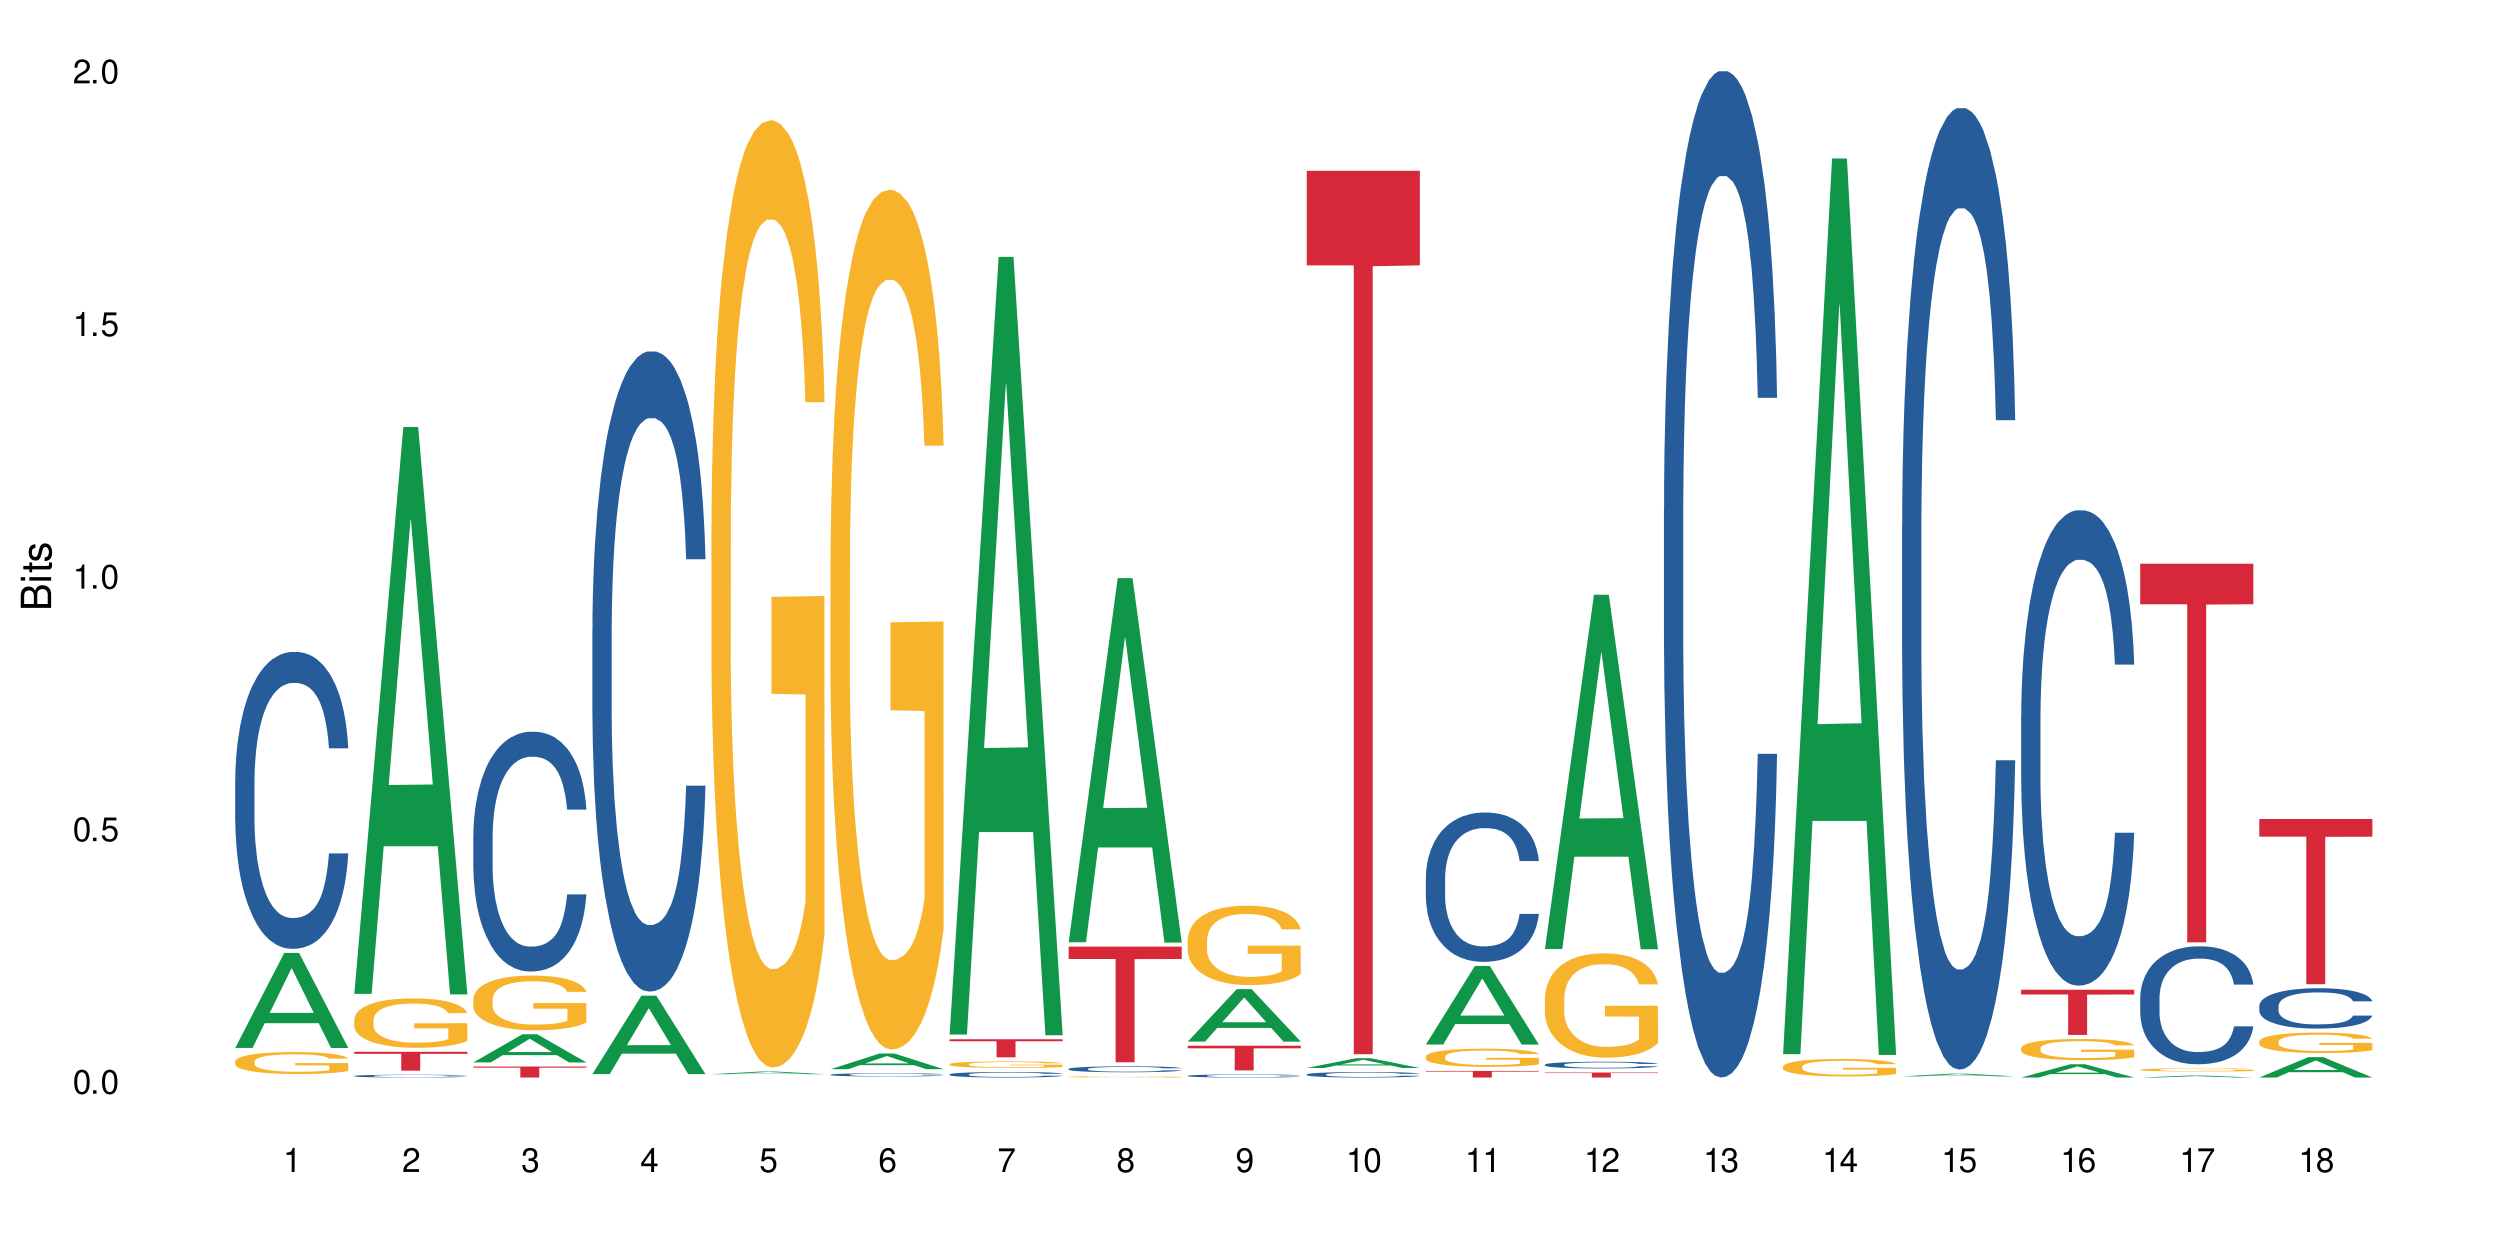 <?xml version="1.0" encoding="UTF-8"?>
<svg xmlns="http://www.w3.org/2000/svg" xmlns:xlink="http://www.w3.org/1999/xlink" width="720" height="360" viewBox="0 0 720 360">
<defs>
<g>
<g id="glyph-0-0">
</g>
<g id="glyph-0-1">
<path d="M 2.641 -6.938 C 2 -6.938 1.422 -6.656 1.078 -6.172 C 0.641 -5.562 0.406 -4.641 0.406 -3.359 C 0.406 -1.016 1.188 0.219 2.641 0.219 C 4.078 0.219 4.859 -1.016 4.859 -3.297 C 4.859 -4.641 4.656 -5.547 4.203 -6.172 C 3.844 -6.656 3.281 -6.938 2.641 -6.938 Z M 2.641 -6.188 C 3.547 -6.188 4 -5.25 4 -3.375 C 4 -1.406 3.562 -0.484 2.625 -0.484 C 1.734 -0.484 1.281 -1.438 1.281 -3.344 C 1.281 -5.25 1.734 -6.188 2.641 -6.188 Z M 2.641 -6.188 "/>
</g>
<g id="glyph-0-2">
<path d="M 1.828 -1 L 0.828 -1 L 0.828 0 L 1.828 0 Z M 1.828 -1 "/>
</g>
<g id="glyph-0-3">
<path d="M 4.562 -6.797 L 1.062 -6.797 L 0.547 -3.094 L 1.328 -3.094 C 1.719 -3.562 2.047 -3.734 2.578 -3.734 C 3.484 -3.734 4.062 -3.109 4.062 -2.094 C 4.062 -1.125 3.484 -0.531 2.578 -0.531 C 1.828 -0.531 1.375 -0.906 1.188 -1.672 L 0.328 -1.672 C 0.453 -1.109 0.547 -0.844 0.75 -0.594 C 1.125 -0.078 1.828 0.219 2.594 0.219 C 3.969 0.219 4.922 -0.781 4.922 -2.219 C 4.922 -3.562 4.031 -4.484 2.719 -4.484 C 2.25 -4.484 1.859 -4.359 1.469 -4.062 L 1.734 -5.969 L 4.562 -5.969 Z M 4.562 -6.797 "/>
</g>
<g id="glyph-0-4">
<path d="M 2.484 -4.938 L 2.484 0 L 3.328 0 L 3.328 -6.938 L 2.766 -6.938 C 2.469 -5.875 2.281 -5.734 0.984 -5.562 L 0.984 -4.938 Z M 2.484 -4.938 "/>
</g>
<g id="glyph-0-5">
<path d="M 4.859 -0.828 L 1.281 -0.828 C 1.359 -1.406 1.672 -1.781 2.5 -2.281 L 3.469 -2.828 C 4.406 -3.344 4.906 -4.062 4.906 -4.906 C 4.906 -5.484 4.672 -6.031 4.266 -6.406 C 3.859 -6.766 3.375 -6.938 2.719 -6.938 C 1.859 -6.938 1.219 -6.625 0.844 -6.031 C 0.609 -5.672 0.5 -5.234 0.484 -4.531 L 1.328 -4.531 C 1.359 -5.016 1.406 -5.281 1.531 -5.516 C 1.75 -5.938 2.188 -6.203 2.703 -6.203 C 3.469 -6.203 4.031 -5.641 4.031 -4.891 C 4.031 -4.344 3.719 -3.859 3.125 -3.516 L 2.234 -3 C 0.812 -2.172 0.406 -1.531 0.328 -0.016 L 4.859 -0.016 Z M 4.859 -0.828 "/>
</g>
<g id="glyph-0-6">
<path d="M 2.125 -3.188 L 2.578 -3.188 C 3.5 -3.188 3.984 -2.766 3.984 -1.922 C 3.984 -1.062 3.469 -0.531 2.594 -0.531 C 1.656 -0.531 1.203 -1 1.156 -2.016 L 0.312 -2.016 C 0.344 -1.453 0.438 -1.094 0.609 -0.781 C 0.953 -0.109 1.625 0.219 2.547 0.219 C 3.953 0.219 4.859 -0.625 4.859 -1.938 C 4.859 -2.828 4.516 -3.297 3.703 -3.594 C 4.344 -3.844 4.656 -4.328 4.656 -5.031 C 4.656 -6.219 3.875 -6.938 2.578 -6.938 C 1.203 -6.938 0.484 -6.172 0.453 -4.703 L 1.297 -4.703 C 1.312 -5.125 1.344 -5.359 1.453 -5.578 C 1.641 -5.969 2.062 -6.203 2.594 -6.203 C 3.344 -6.203 3.797 -5.75 3.797 -5 C 3.797 -4.516 3.609 -4.219 3.25 -4.047 C 3.016 -3.953 2.703 -3.922 2.125 -3.906 Z M 2.125 -3.188 "/>
</g>
<g id="glyph-0-7">
<path d="M 3.141 -1.672 L 3.141 0 L 3.984 0 L 3.984 -1.672 L 4.984 -1.672 L 4.984 -2.438 L 3.984 -2.438 L 3.984 -6.938 L 3.359 -6.938 L 0.266 -2.578 L 0.266 -1.672 Z M 3.141 -2.438 L 1 -2.438 L 3.141 -5.5 Z M 3.141 -2.438 "/>
</g>
<g id="glyph-0-8">
<path d="M 4.781 -5.125 C 4.609 -6.266 3.891 -6.938 2.844 -6.938 C 2.094 -6.938 1.422 -6.578 1.031 -5.953 C 0.594 -5.266 0.406 -4.422 0.406 -3.172 C 0.406 -2 0.578 -1.25 0.984 -0.641 C 1.359 -0.078 1.953 0.219 2.703 0.219 C 3.984 0.219 4.922 -0.75 4.922 -2.094 C 4.922 -3.375 4.062 -4.281 2.844 -4.281 C 2.172 -4.281 1.641 -4.031 1.281 -3.516 C 1.281 -5.234 1.828 -6.188 2.797 -6.188 C 3.391 -6.188 3.797 -5.797 3.938 -5.125 Z M 2.734 -3.531 C 3.547 -3.531 4.062 -2.953 4.062 -2.031 C 4.062 -1.156 3.484 -0.531 2.703 -0.531 C 1.922 -0.531 1.328 -1.188 1.328 -2.078 C 1.328 -2.938 1.906 -3.531 2.734 -3.531 Z M 2.734 -3.531 "/>
</g>
<g id="glyph-0-9">
<path d="M 4.984 -6.797 L 0.438 -6.797 L 0.438 -5.969 L 4.109 -5.969 C 2.5 -3.656 1.828 -2.234 1.328 0 L 2.219 0 C 2.594 -2.172 3.453 -4.047 4.984 -6.094 Z M 4.984 -6.797 "/>
</g>
<g id="glyph-0-10">
<path d="M 3.75 -3.656 C 4.469 -4.094 4.688 -4.438 4.688 -5.078 C 4.688 -6.172 3.844 -6.938 2.641 -6.938 C 1.438 -6.938 0.594 -6.172 0.594 -5.094 C 0.594 -4.438 0.812 -4.094 1.516 -3.656 C 0.734 -3.266 0.359 -2.703 0.359 -1.922 C 0.359 -0.656 1.281 0.219 2.641 0.219 C 3.984 0.219 4.922 -0.656 4.922 -1.922 C 4.922 -2.703 4.531 -3.266 3.75 -3.656 Z M 2.641 -6.188 C 3.359 -6.188 3.812 -5.75 3.812 -5.062 C 3.812 -4.406 3.344 -3.984 2.641 -3.984 C 1.922 -3.984 1.453 -4.406 1.453 -5.078 C 1.453 -5.75 1.922 -6.188 2.641 -6.188 Z M 2.641 -3.266 C 3.484 -3.266 4.062 -2.719 4.062 -1.906 C 4.062 -1.078 3.484 -0.531 2.625 -0.531 C 1.797 -0.531 1.219 -1.094 1.219 -1.906 C 1.219 -2.719 1.781 -3.266 2.641 -3.266 Z M 2.641 -3.266 "/>
</g>
<g id="glyph-0-11">
<path d="M 0.516 -1.578 C 0.672 -0.453 1.406 0.219 2.438 0.219 C 3.188 0.219 3.859 -0.141 4.266 -0.766 C 4.688 -1.453 4.891 -2.297 4.891 -3.547 C 4.891 -4.719 4.703 -5.453 4.312 -6.078 C 3.938 -6.641 3.344 -6.938 2.594 -6.938 C 1.297 -6.938 0.359 -5.969 0.359 -4.625 C 0.359 -3.344 1.234 -2.453 2.453 -2.453 C 3.094 -2.453 3.578 -2.672 4.016 -3.203 C 4 -1.484 3.469 -0.531 2.5 -0.531 C 1.906 -0.531 1.484 -0.906 1.359 -1.578 Z M 2.578 -6.203 C 3.375 -6.203 3.969 -5.531 3.969 -4.641 C 3.969 -3.797 3.391 -3.188 2.547 -3.188 C 1.734 -3.188 1.234 -3.766 1.234 -4.688 C 1.234 -5.562 1.797 -6.203 2.578 -6.203 Z M 2.578 -6.203 "/>
</g>
<g id="glyph-1-0">
</g>
<g id="glyph-1-1">
<path d="M 0 -0.953 L 0 -4.891 C 0 -5.719 -0.234 -6.344 -0.734 -6.797 C -1.188 -7.234 -1.812 -7.469 -2.5 -7.469 C -3.547 -7.469 -4.188 -7 -4.625 -5.875 C -4.984 -6.688 -5.625 -7.094 -6.531 -7.094 C -7.172 -7.094 -7.734 -6.859 -8.141 -6.391 C -8.562 -5.922 -8.75 -5.344 -8.75 -4.5 L -8.75 -0.953 Z M -4.984 -2.062 L -7.766 -2.062 L -7.766 -4.219 C -7.766 -4.844 -7.688 -5.203 -7.453 -5.5 C -7.219 -5.812 -6.859 -5.969 -6.375 -5.969 C -5.891 -5.969 -5.531 -5.812 -5.297 -5.5 C -5.062 -5.203 -4.984 -4.844 -4.984 -4.219 Z M -0.984 -2.062 L -4 -2.062 L -4 -4.781 C -4 -5.766 -3.438 -6.359 -2.484 -6.359 C -1.547 -6.359 -0.984 -5.766 -0.984 -4.781 Z M -0.984 -2.062 "/>
</g>
<g id="glyph-1-2">
<path d="M -6.281 -1.797 L -6.281 -0.797 L 0 -0.797 L 0 -1.797 Z M -8.75 -1.797 L -8.75 -0.797 L -7.484 -0.797 L -7.484 -1.797 Z M -8.75 -1.797 "/>
</g>
<g id="glyph-1-3">
<path d="M -6.281 -3.047 L -6.281 -2.016 L -8.016 -2.016 L -8.016 -1.016 L -6.281 -1.016 L -6.281 -0.172 L -5.469 -0.172 L -5.469 -1.016 L -0.719 -1.016 C -0.078 -1.016 0.281 -1.453 0.281 -2.234 C 0.281 -2.5 0.25 -2.719 0.188 -3.047 L -0.641 -3.047 C -0.609 -2.906 -0.594 -2.766 -0.594 -2.562 C -0.594 -2.141 -0.719 -2.016 -1.156 -2.016 L -5.469 -2.016 L -5.469 -3.047 Z M -6.281 -3.047 "/>
</g>
<g id="glyph-1-4">
<path d="M -4.531 -5.25 C -5.766 -5.25 -6.469 -4.422 -6.469 -2.969 C -6.469 -1.516 -5.719 -0.562 -4.547 -0.562 C -3.562 -0.562 -3.094 -1.062 -2.734 -2.562 L -2.516 -3.484 C -2.344 -4.188 -2.094 -4.469 -1.641 -4.469 C -1.047 -4.469 -0.641 -3.875 -0.641 -3 C -0.641 -2.453 -0.797 -2 -1.062 -1.75 C -1.25 -1.594 -1.422 -1.531 -1.875 -1.469 L -1.875 -0.406 C -0.422 -0.453 0.281 -1.266 0.281 -2.922 C 0.281 -4.5 -0.5 -5.516 -1.719 -5.516 C -2.656 -5.516 -3.172 -4.984 -3.469 -3.734 L -3.703 -2.766 C -3.891 -1.953 -4.156 -1.609 -4.594 -1.609 C -5.188 -1.609 -5.547 -2.125 -5.547 -2.938 C -5.547 -3.75 -5.203 -4.172 -4.531 -4.203 Z M -4.531 -5.25 "/>
</g>
</g>
</defs>
<rect x="-72" y="-36" width="864" height="432" fill="rgb(100%, 100%, 100%)" fill-opacity="1"/>
<path fill-rule="nonzero" fill="rgb(6.275%, 58.824%, 28.235%)" fill-opacity="1" d="M 67.73 301.801 L 67.766 301.773 L 81.859 274.441 L 86.141 274.441 L 100.309 301.824 L 95.332 301.824 L 91.781 294.676 L 76.223 294.676 L 72.742 301.801 L 67.73 301.801 L 77.719 291.719 L 90.352 291.695 L 84.055 278.914 L 83.984 278.891 L 83.914 278.965 L 77.684 291.695 L 77.719 291.719 Z M 67.73 301.801 "/>
<path fill-rule="nonzero" fill="rgb(14.51%, 36.078%, 60%)" fill-opacity="1" d="M 67.73 224.984 L 67.77 224.906 L 67.77 223.031 L 67.891 220.059 L 68.168 216.309 L 68.445 213.73 L 69.16 209.121 L 70.152 204.664 L 71.188 201.227 L 71.941 199.195 L 72.617 197.633 L 74.168 194.742 L 75.16 193.258 L 76.234 191.926 L 77.543 190.598 L 78.496 189.816 L 80.641 188.566 L 82.23 188.02 L 83.461 187.785 L 86.125 187.785 L 87.715 188.098 L 88.867 188.488 L 90.137 189.113 L 91.211 189.816 L 93.078 191.535 L 94.746 193.727 L 95.5 194.977 L 96.691 197.398 L 97.605 199.742 L 98.242 201.773 L 98.957 204.664 L 99.594 208.184 L 100.07 212.168 L 100.309 215.527 L 94.746 215.527 L 94.469 212.402 L 94.148 209.98 L 93.555 206.773 L 92.957 204.508 L 92.125 202.242 L 91.367 200.758 L 90.336 199.273 L 89.422 198.336 L 88.469 197.633 L 87.555 197.164 L 85.809 196.695 L 83.781 196.695 L 83.027 196.852 L 81.477 197.477 L 80.641 198.023 L 79.449 199.117 L 78.617 200.133 L 77.621 201.695 L 76.949 203.023 L 76.113 205.055 L 75.516 206.852 L 74.844 209.434 L 74.445 211.387 L 74.086 213.574 L 73.77 216.152 L 73.531 218.887 L 73.371 221.777 L 73.293 224.594 L 73.293 236.703 L 73.371 239.52 L 73.57 242.801 L 74.086 247.566 L 74.844 251.707 L 75.715 254.992 L 76.551 257.336 L 77.027 258.43 L 77.664 259.68 L 78.656 261.242 L 80.086 262.805 L 80.922 263.43 L 82.191 264.055 L 83.504 264.367 L 85.25 264.367 L 86.801 264.055 L 87.832 263.664 L 88.906 263.039 L 90.375 261.711 L 91.289 260.461 L 92.082 258.977 L 92.68 257.492 L 93.078 256.242 L 93.672 253.82 L 94.148 251.16 L 94.508 248.426 L 94.746 245.77 L 100.309 245.77 L 100.07 248.895 L 99.711 251.941 L 99.355 254.211 L 98.797 256.945 L 98.16 259.367 L 97.246 262.102 L 96.492 263.898 L 95.5 265.852 L 94.586 267.34 L 93.594 268.668 L 92.125 270.23 L 91.168 271.012 L 90.137 271.715 L 88.906 272.34 L 87.355 272.887 L 85.688 273.199 L 84.137 273.277 L 82.469 273.121 L 81.238 272.809 L 79.609 272.105 L 77.582 270.699 L 76.113 269.215 L 74.961 267.73 L 73.969 266.164 L 72.855 264.055 L 71.426 260.617 L 70.551 257.961 L 69.957 255.773 L 69.281 252.727 L 68.805 249.988 L 68.246 245.613 L 67.852 240.066 L 67.73 235.766 Z M 67.73 224.984 "/>
<path fill-rule="nonzero" fill="rgb(96.863%, 70.196%, 16.863%)" fill-opacity="1" d="M 67.73 305.703 L 67.77 305.695 L 67.77 305.582 L 67.93 305.32 L 68.328 304.961 L 68.844 304.668 L 69.398 304.434 L 69.758 304.312 L 70.352 304.141 L 70.871 304.012 L 72.18 303.754 L 73.848 303.512 L 74.762 303.406 L 75.797 303.309 L 77.266 303.199 L 77.941 303.156 L 80.008 303.066 L 82.352 303.008 L 84.934 302.988 L 86.125 302.996 L 87.754 303.02 L 89.977 303.082 L 91.25 303.141 L 92.242 303.199 L 93.273 303.273 L 94.547 303.387 L 95.738 303.527 L 96.691 303.668 L 97.645 303.84 L 98.441 304.023 L 99.113 304.227 L 99.711 304.469 L 100.07 304.672 L 100.309 304.875 L 94.785 304.875 L 94.469 304.672 L 94.109 304.516 L 93.516 304.324 L 92.918 304.188 L 92.32 304.078 L 91.211 303.926 L 90.258 303.832 L 89.062 303.754 L 87.914 303.699 L 86.602 303.668 L 85.809 303.656 L 83.699 303.656 L 81.793 303.695 L 80.684 303.742 L 79.887 303.789 L 78.773 303.875 L 78.102 303.945 L 77.703 303.988 L 76.512 304.168 L 75.715 304.332 L 75.277 304.441 L 74.723 304.613 L 74.324 304.77 L 73.887 305.004 L 73.648 305.176 L 73.332 305.57 L 73.293 306.609 L 73.41 306.832 L 73.648 307.066 L 73.969 307.277 L 74.445 307.496 L 74.922 307.664 L 75.754 307.887 L 76.473 308.039 L 77.027 308.137 L 78.102 308.293 L 78.535 308.344 L 79.57 308.449 L 80.641 308.531 L 81.953 308.602 L 82.945 308.637 L 84.535 308.664 L 86.562 308.664 L 88.945 308.629 L 90.453 308.582 L 91.488 308.535 L 92.164 308.496 L 92.996 308.434 L 93.594 308.375 L 94.148 308.312 L 94.824 308.211 L 94.824 306.832 L 85.012 306.824 L 85.012 306.176 L 100.266 306.172 L 100.309 308.434 L 99.473 308.59 L 98.441 308.738 L 97.445 308.855 L 96.414 308.953 L 94.945 309.062 L 93.754 309.133 L 91.926 309.215 L 90.258 309.266 L 88.508 309.301 L 86.957 309.316 L 85.133 309.324 L 83.504 309.312 L 81.754 309.277 L 80.363 309.23 L 79.094 309.172 L 77.82 309.098 L 76.234 308.977 L 75.199 308.879 L 74.129 308.758 L 73.055 308.613 L 72.102 308.457 L 71.465 308.336 L 70.828 308.195 L 70.152 308.023 L 69.52 307.824 L 69.043 307.645 L 68.605 307.441 L 68.289 307.254 L 67.969 306.992 L 67.809 306.785 L 67.73 306.605 Z M 67.73 305.703 "/>
<path fill-rule="nonzero" fill="rgb(6.275%, 58.824%, 28.235%)" fill-opacity="1" d="M 102.023 286.23 L 102.055 286.078 L 116.152 122.977 L 120.434 122.977 L 134.598 286.383 L 129.621 286.383 L 126.07 243.73 L 110.512 243.73 L 107.035 286.23 L 102.023 286.23 L 112.012 226.086 L 124.645 225.93 L 118.344 149.676 L 118.273 149.523 L 118.207 149.984 L 111.977 225.93 L 112.012 226.086 Z M 102.023 286.23 "/>
<path fill-rule="nonzero" fill="rgb(14.51%, 36.078%, 60%)" fill-opacity="1" d="M 102.023 309.871 L 102.062 309.871 L 102.062 309.855 L 102.18 309.824 L 102.457 309.789 L 102.738 309.766 L 103.453 309.723 L 104.445 309.68 L 105.477 309.648 L 106.234 309.629 L 106.906 309.613 L 108.457 309.586 L 109.449 309.57 L 110.523 309.559 L 111.836 309.547 L 112.789 309.539 L 114.934 309.527 L 116.523 309.52 L 120.414 309.52 L 122.004 309.523 L 123.156 309.527 L 124.426 309.531 L 125.5 309.539 L 127.367 309.555 L 129.035 309.574 L 129.789 309.586 L 130.98 309.609 L 131.895 309.633 L 132.531 309.652 L 133.246 309.68 L 133.883 309.715 L 134.359 309.75 L 134.598 309.781 L 129.035 309.781 L 128.758 309.754 L 128.441 309.73 L 127.844 309.699 L 127.25 309.68 L 126.414 309.656 L 125.66 309.641 L 124.625 309.629 L 123.711 309.621 L 122.758 309.613 L 121.844 309.609 L 120.098 309.605 L 117.316 309.605 L 115.766 309.609 L 114.934 309.617 L 113.742 309.625 L 112.906 309.637 L 111.914 309.652 L 111.238 309.664 L 110.402 309.684 L 109.809 309.699 L 109.133 309.727 L 108.734 309.742 L 108.379 309.766 L 108.059 309.789 L 107.82 309.816 L 107.664 309.844 L 107.582 309.867 L 107.582 309.984 L 107.664 310.012 L 107.863 310.043 L 108.379 310.086 L 109.133 310.129 L 110.008 310.16 L 110.84 310.18 L 111.316 310.191 L 111.953 310.203 L 112.945 310.219 L 114.375 310.234 L 115.211 310.238 L 116.48 310.246 L 121.09 310.246 L 122.125 310.242 L 123.195 310.234 L 124.664 310.223 L 125.578 310.211 L 126.375 310.195 L 126.969 310.184 L 127.367 310.172 L 127.965 310.148 L 128.441 310.121 L 128.797 310.098 L 129.035 310.07 L 134.598 310.07 L 134.359 310.102 L 134 310.129 L 133.645 310.152 L 133.09 310.176 L 132.453 310.199 L 131.539 310.227 L 130.785 310.242 L 129.789 310.262 L 128.875 310.277 L 127.883 310.289 L 126.414 310.305 L 125.461 310.312 L 124.426 310.316 L 123.195 310.324 L 121.648 310.328 L 119.977 310.332 L 116.762 310.332 L 115.527 310.328 L 113.898 310.32 L 111.875 310.309 L 110.402 310.293 L 109.25 310.281 L 108.258 310.266 L 107.145 310.246 L 105.715 310.211 L 104.844 310.188 L 104.246 310.164 L 103.57 310.137 L 103.094 310.109 L 102.539 310.07 L 102.141 310.016 L 102.023 309.977 Z M 102.023 309.871 "/>
<path fill-rule="nonzero" fill="rgb(96.863%, 70.196%, 16.863%)" fill-opacity="1" d="M 102.023 293.637 L 102.062 293.625 L 102.062 293.363 L 102.219 292.777 L 102.617 291.973 L 103.133 291.312 L 103.691 290.793 L 104.047 290.52 L 104.645 290.129 L 105.16 289.844 L 106.473 289.262 L 108.141 288.715 L 109.055 288.48 L 110.086 288.262 L 111.555 288.016 L 112.23 287.922 L 114.297 287.715 L 116.641 287.586 L 119.223 287.547 L 120.414 287.559 L 122.043 287.613 L 124.27 287.754 L 125.539 287.883 L 126.531 288.016 L 127.566 288.184 L 128.836 288.441 L 130.027 288.754 L 130.98 289.066 L 131.938 289.457 L 132.73 289.871 L 133.406 290.324 L 134 290.871 L 134.359 291.324 L 134.598 291.781 L 129.074 291.781 L 128.758 291.324 L 128.398 290.973 L 127.805 290.547 L 127.207 290.234 L 126.613 289.988 L 125.5 289.648 L 124.547 289.441 L 123.355 289.262 L 122.203 289.145 L 120.891 289.066 L 120.098 289.039 L 117.992 289.039 L 116.086 289.133 L 114.973 289.234 L 114.18 289.34 L 113.066 289.535 L 112.391 289.688 L 111.992 289.793 L 110.801 290.195 L 110.008 290.559 L 109.57 290.805 L 109.012 291.195 L 108.617 291.547 L 108.18 292.066 L 107.941 292.453 L 107.621 293.336 L 107.582 295.676 L 107.703 296.168 L 107.941 296.699 L 108.258 297.168 L 108.734 297.66 L 109.211 298.039 L 110.047 298.543 L 110.762 298.883 L 111.316 299.102 L 112.391 299.453 L 112.828 299.57 L 113.859 299.805 L 114.934 299.984 L 116.242 300.141 L 117.238 300.219 L 118.824 300.285 L 120.852 300.285 L 123.234 300.207 L 124.746 300.102 L 125.777 299.996 L 126.453 299.906 L 127.289 299.766 L 127.883 299.633 L 128.441 299.492 L 129.117 299.27 L 129.117 296.168 L 119.301 296.156 L 119.301 294.699 L 134.559 294.688 L 134.598 299.766 L 133.762 300.113 L 132.73 300.453 L 131.738 300.711 L 130.703 300.934 L 129.234 301.18 L 128.043 301.336 L 126.215 301.516 L 124.547 301.633 L 122.797 301.711 L 121.25 301.75 L 119.422 301.762 L 117.793 301.738 L 116.047 301.66 L 114.656 301.555 L 113.383 301.426 L 112.113 301.258 L 110.523 300.984 L 109.488 300.766 L 108.418 300.492 L 107.344 300.168 L 106.391 299.816 L 105.754 299.543 L 105.121 299.23 L 104.445 298.844 L 103.809 298.402 L 103.332 298 L 102.895 297.543 L 102.578 297.117 L 102.262 296.531 L 102.102 296.062 L 102.023 295.66 Z M 102.023 293.637 "/>
<path fill-rule="nonzero" fill="rgb(83.922%, 15.686%, 22.353%)" fill-opacity="1" d="M 102.023 302.926 L 134.598 302.926 L 134.598 303.508 L 121.02 303.512 L 121.02 308.355 L 115.559 308.355 L 115.559 303.52 L 115.48 303.508 L 102.023 303.508 Z M 102.023 302.926 "/>
<path fill-rule="nonzero" fill="rgb(6.275%, 58.824%, 28.235%)" fill-opacity="1" d="M 136.312 305.98 L 136.348 305.973 L 150.441 297.875 L 154.723 297.875 L 168.887 305.988 L 163.91 305.988 L 160.359 303.871 L 144.805 303.871 L 141.324 305.98 L 136.312 305.98 L 146.301 302.996 L 158.934 302.988 L 152.637 299.203 L 152.566 299.195 L 152.496 299.219 L 146.266 302.988 L 146.301 302.996 Z M 136.312 305.98 "/>
<path fill-rule="nonzero" fill="rgb(14.51%, 36.078%, 60%)" fill-opacity="1" d="M 136.312 240.801 L 136.352 240.738 L 136.352 239.223 L 136.473 236.824 L 136.75 233.797 L 137.027 231.711 L 137.742 227.988 L 138.734 224.391 L 139.77 221.613 L 140.523 219.973 L 141.199 218.711 L 142.746 216.375 L 143.742 215.176 L 144.812 214.102 L 146.125 213.031 L 147.078 212.398 L 149.223 211.391 L 150.812 210.949 L 152.043 210.758 L 154.707 210.758 L 156.293 211.012 L 157.445 211.328 L 158.719 211.832 L 159.789 212.398 L 161.656 213.789 L 163.328 215.555 L 164.082 216.566 L 165.273 218.52 L 166.188 220.414 L 166.824 222.055 L 167.539 224.391 L 168.172 227.23 L 168.648 230.449 L 168.887 233.164 L 163.328 233.164 L 163.047 230.641 L 162.73 228.684 L 162.133 226.094 L 161.539 224.266 L 160.703 222.434 L 159.949 221.234 L 158.918 220.035 L 158.004 219.277 L 157.051 218.711 L 156.137 218.332 L 154.387 217.953 L 152.363 217.953 L 151.605 218.078 L 150.059 218.586 L 149.223 219.027 L 148.031 219.91 L 147.195 220.73 L 146.203 221.992 L 145.527 223.066 L 144.695 224.707 L 144.098 226.16 L 143.422 228.242 L 143.027 229.82 L 142.668 231.586 L 142.352 233.668 L 142.113 235.879 L 141.953 238.215 L 141.875 240.484 L 141.875 250.27 L 141.953 252.539 L 142.152 255.191 L 142.668 259.043 L 143.422 262.387 L 144.297 265.035 L 145.133 266.93 L 145.609 267.812 L 146.242 268.824 L 147.238 270.086 L 148.668 271.348 L 149.5 271.852 L 150.773 272.359 L 152.082 272.609 L 153.832 272.609 L 155.383 272.359 L 156.414 272.043 L 157.488 271.539 L 158.957 270.465 L 159.871 269.453 L 160.664 268.254 L 161.262 267.055 L 161.656 266.047 L 162.254 264.09 L 162.73 261.945 L 163.09 259.734 L 163.328 257.59 L 168.887 257.59 L 168.648 260.113 L 168.293 262.574 L 167.934 264.406 L 167.379 266.613 L 166.742 268.57 L 165.828 270.781 L 165.074 272.23 L 164.082 273.809 L 163.168 275.008 L 162.176 276.082 L 160.703 277.344 L 159.75 277.977 L 158.719 278.543 L 157.488 279.047 L 155.938 279.488 L 154.27 279.742 L 152.719 279.805 L 151.051 279.68 L 149.82 279.426 L 148.191 278.859 L 146.164 277.723 L 144.695 276.523 L 143.543 275.324 L 142.551 274.062 L 141.438 272.359 L 140.008 269.582 L 139.133 267.434 L 138.535 265.668 L 137.863 263.207 L 137.383 260.996 L 136.828 257.465 L 136.43 252.98 L 136.312 249.512 Z M 136.312 240.801 "/>
<path fill-rule="nonzero" fill="rgb(96.863%, 70.196%, 16.863%)" fill-opacity="1" d="M 136.312 287.711 L 136.352 287.699 L 136.352 287.41 L 136.512 286.766 L 136.906 285.871 L 137.426 285.141 L 137.98 284.562 L 138.34 284.262 L 138.934 283.832 L 139.449 283.516 L 140.762 282.867 L 142.43 282.262 L 143.344 282.004 L 144.375 281.762 L 145.848 281.488 L 146.523 281.387 L 148.586 281.156 L 150.93 281.012 L 153.516 280.969 L 154.707 280.984 L 156.336 281.043 L 158.559 281.199 L 159.832 281.344 L 160.824 281.488 L 161.855 281.676 L 163.129 281.961 L 164.32 282.309 L 165.273 282.652 L 166.227 283.082 L 167.02 283.543 L 167.695 284.047 L 168.293 284.648 L 168.648 285.152 L 168.887 285.656 L 163.367 285.656 L 163.047 285.152 L 162.691 284.766 L 162.094 284.289 L 161.5 283.945 L 160.902 283.672 L 159.789 283.297 L 158.836 283.07 L 157.645 282.867 L 156.492 282.738 L 155.184 282.652 L 154.387 282.625 L 152.281 282.625 L 150.375 282.723 L 149.262 282.84 L 148.469 282.953 L 147.355 283.168 L 146.68 283.344 L 146.285 283.457 L 145.09 283.902 L 144.297 284.305 L 143.859 284.578 L 143.305 285.008 L 142.906 285.398 L 142.469 285.973 L 142.23 286.406 L 141.914 287.383 L 141.875 289.969 L 141.992 290.516 L 142.23 291.105 L 142.551 291.625 L 143.027 292.168 L 143.504 292.586 L 144.336 293.148 L 145.051 293.52 L 145.609 293.766 L 146.68 294.152 L 147.117 294.281 L 148.152 294.543 L 149.223 294.742 L 150.535 294.914 L 151.527 295 L 153.117 295.074 L 155.145 295.074 L 157.527 294.988 L 159.035 294.871 L 160.07 294.758 L 160.742 294.656 L 161.578 294.5 L 162.176 294.355 L 162.73 294.195 L 163.406 293.953 L 163.406 290.516 L 153.594 290.5 L 153.594 288.891 L 168.848 288.879 L 168.887 294.5 L 168.055 294.887 L 167.02 295.262 L 166.027 295.547 L 164.996 295.793 L 163.523 296.066 L 162.332 296.238 L 160.504 296.441 L 158.836 296.57 L 157.09 296.656 L 155.539 296.699 L 153.711 296.711 L 152.082 296.684 L 150.336 296.598 L 148.945 296.484 L 147.676 296.34 L 146.402 296.152 L 144.812 295.852 L 143.781 295.605 L 142.707 295.305 L 141.637 294.945 L 140.684 294.555 L 140.047 294.254 L 139.41 293.91 L 138.734 293.477 L 138.102 292.988 L 137.625 292.543 L 137.188 292.039 L 136.867 291.566 L 136.551 290.918 L 136.391 290.402 L 136.312 289.957 Z M 136.312 287.711 "/>
<path fill-rule="nonzero" fill="rgb(83.922%, 15.686%, 22.353%)" fill-opacity="1" d="M 136.312 307.152 L 168.887 307.152 L 168.887 307.492 L 155.312 307.496 L 155.312 310.332 L 149.848 310.332 L 149.848 307.5 L 149.77 307.492 L 136.312 307.492 Z M 136.312 307.152 "/>
<path fill-rule="nonzero" fill="rgb(6.275%, 58.824%, 28.235%)" fill-opacity="1" d="M 170.602 309.332 L 170.637 309.309 L 184.734 286.746 L 189.016 286.746 L 203.18 309.352 L 198.203 309.352 L 194.652 303.453 L 179.094 303.453 L 175.613 309.332 L 170.602 309.332 L 180.59 301.012 L 193.227 300.988 L 186.926 290.441 L 186.855 290.418 L 186.785 290.484 L 180.555 300.988 L 180.59 301.012 Z M 170.602 309.332 "/>
<path fill-rule="nonzero" fill="rgb(14.51%, 36.078%, 60%)" fill-opacity="1" d="M 170.602 181.453 L 170.641 181.285 L 170.641 177.238 L 170.762 170.836 L 171.039 162.75 L 171.316 157.188 L 172.031 147.246 L 173.027 137.645 L 174.059 130.23 L 174.812 125.848 L 175.488 122.48 L 177.039 116.246 L 178.031 113.043 L 179.105 110.18 L 180.414 107.312 L 181.367 105.629 L 183.516 102.934 L 185.102 101.754 L 186.336 101.25 L 188.996 101.25 L 190.586 101.922 L 191.738 102.766 L 193.008 104.113 L 194.082 105.629 L 195.949 109.336 L 197.617 114.055 L 198.371 116.75 L 199.562 121.973 L 200.477 127.027 L 201.113 131.41 L 201.828 137.645 L 202.465 145.227 L 202.941 153.82 L 203.18 161.062 L 197.617 161.062 L 197.34 154.324 L 197.02 149.102 L 196.426 142.191 L 195.828 137.305 L 194.996 132.422 L 194.238 129.219 L 193.207 126.016 L 192.293 123.996 L 191.34 122.48 L 190.426 121.469 L 188.68 120.457 L 186.652 120.457 L 185.898 120.793 L 184.348 122.141 L 183.516 123.32 L 182.32 125.68 L 181.488 127.871 L 180.496 131.242 L 179.82 134.105 L 178.984 138.484 L 178.391 142.359 L 177.715 147.922 L 177.316 152.133 L 176.957 156.852 L 176.641 162.414 L 176.402 168.309 L 176.242 174.543 L 176.164 180.609 L 176.164 206.727 L 176.242 212.793 L 176.441 219.871 L 176.957 230.148 L 177.715 239.078 L 178.586 246.156 L 179.422 251.211 L 179.898 253.57 L 180.535 256.266 L 181.527 259.633 L 182.957 263.004 L 183.793 264.352 L 185.062 265.699 L 186.375 266.375 L 188.121 266.375 L 189.672 265.699 L 190.703 264.859 L 191.777 263.512 L 193.246 260.645 L 194.16 257.949 L 194.957 254.75 L 195.551 251.547 L 195.949 248.852 L 196.543 243.629 L 197.02 237.898 L 197.379 232 L 197.617 226.273 L 203.18 226.273 L 202.941 233.012 L 202.582 239.582 L 202.227 244.469 L 201.668 250.367 L 201.035 255.59 L 200.121 261.488 L 199.363 265.363 L 198.371 269.574 L 197.457 272.777 L 196.465 275.641 L 194.996 279.012 L 194.043 280.695 L 193.008 282.215 L 191.777 283.562 L 190.227 284.742 L 188.559 285.414 L 187.012 285.582 L 185.34 285.246 L 184.109 284.57 L 182.48 283.055 L 180.453 280.023 L 178.984 276.82 L 177.832 273.621 L 176.84 270.25 L 175.727 265.699 L 174.297 258.285 L 173.422 252.559 L 172.828 247.84 L 172.152 241.27 L 171.676 235.371 L 171.117 225.934 L 170.723 213.973 L 170.602 204.703 Z M 170.602 181.453 "/>
<path fill-rule="nonzero" fill="rgb(6.275%, 58.824%, 28.235%)" fill-opacity="1" d="M 204.895 309.363 L 204.93 309.363 L 219.023 308.594 L 223.305 308.594 L 237.469 309.363 L 232.492 309.363 L 228.941 309.164 L 213.387 309.164 L 209.906 309.363 L 204.895 309.363 L 214.883 309.078 L 227.516 309.078 L 221.215 308.719 L 221.078 308.719 L 214.848 309.078 L 214.883 309.078 Z M 204.895 309.363 "/>
<path fill-rule="nonzero" fill="rgb(96.863%, 70.196%, 16.863%)" fill-opacity="1" d="M 204.895 151.465 L 204.934 151.215 L 204.934 146.234 L 205.094 135.023 L 205.488 119.574 L 206.004 106.871 L 206.562 96.902 L 206.918 91.672 L 207.516 84.199 L 208.031 78.715 L 209.344 67.504 L 211.012 57.043 L 211.926 52.555 L 212.957 48.32 L 214.426 43.586 L 215.102 41.844 L 217.168 37.855 L 219.512 35.367 L 222.094 34.617 L 223.285 34.867 L 224.914 35.863 L 227.141 38.605 L 228.41 41.098 L 229.406 43.586 L 230.438 46.828 L 231.707 51.809 L 232.902 57.789 L 233.855 63.77 L 234.809 71.242 L 235.602 79.215 L 236.277 87.934 L 236.875 98.398 L 237.23 107.117 L 237.469 115.84 L 231.945 115.84 L 231.629 107.117 L 231.273 100.391 L 230.676 92.172 L 230.078 86.191 L 229.484 81.457 L 228.371 74.98 L 227.418 70.992 L 226.227 67.504 L 225.074 65.262 L 223.762 63.77 L 222.969 63.27 L 220.863 63.27 L 218.957 65.012 L 217.844 67.008 L 217.051 69 L 215.938 72.738 L 215.262 75.727 L 214.863 77.719 L 213.672 85.441 L 212.879 92.418 L 212.441 97.152 L 211.887 104.629 L 211.488 111.355 L 211.051 121.32 L 210.812 128.793 L 210.496 145.734 L 210.453 190.582 L 210.574 200.047 L 210.812 210.262 L 211.129 219.23 L 211.605 228.699 L 212.082 235.926 L 212.918 245.641 L 213.633 252.117 L 214.188 256.355 L 215.262 263.082 L 215.699 265.324 L 216.73 269.809 L 217.805 273.297 L 219.117 276.285 L 220.109 277.781 L 221.699 279.027 L 223.723 279.027 L 226.105 277.531 L 227.617 275.539 L 228.648 273.543 L 229.324 271.801 L 230.16 269.059 L 230.754 266.57 L 231.312 263.828 L 231.988 259.594 L 231.988 200.047 L 222.176 199.801 L 222.176 171.895 L 237.43 171.645 L 237.469 269.059 L 236.637 275.789 L 235.602 282.266 L 234.609 287.246 L 233.574 291.484 L 232.105 296.215 L 230.914 299.207 L 229.086 302.695 L 227.418 304.938 L 225.672 306.43 L 224.121 307.18 L 222.293 307.43 L 220.664 306.93 L 218.918 305.434 L 217.527 303.441 L 216.254 300.949 L 214.984 297.711 L 213.395 292.48 L 212.363 288.246 L 211.289 283.012 L 210.215 276.785 L 209.262 270.059 L 208.629 264.824 L 207.992 258.844 L 207.316 251.371 L 206.68 242.902 L 206.203 235.176 L 205.766 226.457 L 205.449 218.234 L 205.133 207.023 L 204.973 198.055 L 204.895 190.332 Z M 204.895 151.465 "/>
<path fill-rule="nonzero" fill="rgb(6.275%, 58.824%, 28.235%)" fill-opacity="1" d="M 239.184 307.934 L 239.219 307.93 L 253.312 303.414 L 257.594 303.414 L 271.762 307.938 L 266.781 307.938 L 263.234 306.758 L 247.676 306.758 L 244.195 307.934 L 239.184 307.934 L 249.172 306.27 L 261.805 306.262 L 255.508 304.152 L 255.438 304.148 L 255.367 304.16 L 249.137 306.262 L 249.172 306.27 Z M 239.184 307.934 "/>
<path fill-rule="nonzero" fill="rgb(14.51%, 36.078%, 60%)" fill-opacity="1" d="M 239.184 309.508 L 239.223 309.504 L 239.223 309.484 L 239.344 309.453 L 239.621 309.414 L 239.898 309.383 L 240.613 309.332 L 241.605 309.285 L 242.641 309.246 L 243.395 309.227 L 244.07 309.207 L 245.621 309.176 L 246.613 309.16 L 247.684 309.145 L 248.996 309.133 L 249.949 309.125 L 252.094 309.109 L 253.684 309.105 L 254.914 309.102 L 257.578 309.102 L 259.168 309.105 L 260.32 309.109 L 261.59 309.117 L 262.664 309.125 L 264.531 309.141 L 266.199 309.164 L 266.953 309.18 L 268.145 309.207 L 269.059 309.23 L 269.695 309.254 L 270.41 309.285 L 271.043 309.324 L 271.52 309.367 L 271.762 309.402 L 266.199 309.402 L 265.922 309.371 L 265.602 309.344 L 265.008 309.309 L 264.41 309.285 L 263.574 309.258 L 262.82 309.242 L 261.789 309.227 L 260.875 309.215 L 259.922 309.207 L 259.008 309.203 L 257.258 309.199 L 254.48 309.199 L 252.93 309.207 L 252.094 309.211 L 250.902 309.227 L 250.07 309.234 L 249.074 309.254 L 248.402 309.266 L 247.566 309.289 L 246.969 309.309 L 246.293 309.336 L 245.898 309.359 L 245.539 309.383 L 245.223 309.41 L 244.984 309.441 L 244.824 309.473 L 244.746 309.504 L 244.746 309.633 L 244.824 309.664 L 245.023 309.699 L 245.539 309.754 L 246.293 309.797 L 247.168 309.832 L 248.004 309.859 L 248.48 309.871 L 249.117 309.887 L 250.109 309.902 L 251.539 309.918 L 252.375 309.926 L 253.645 309.934 L 254.957 309.938 L 256.703 309.938 L 258.254 309.934 L 259.285 309.93 L 260.359 309.922 L 261.828 309.906 L 262.742 309.895 L 263.535 309.879 L 264.133 309.859 L 264.531 309.848 L 265.125 309.82 L 265.602 309.793 L 265.961 309.762 L 266.199 309.734 L 271.762 309.734 L 271.52 309.766 L 271.164 309.801 L 270.805 309.824 L 270.25 309.855 L 269.613 309.883 L 268.699 309.91 L 267.945 309.93 L 266.953 309.953 L 266.039 309.969 L 265.047 309.984 L 263.574 310 L 262.621 310.008 L 261.59 310.016 L 260.359 310.023 L 258.809 310.027 L 257.141 310.031 L 253.922 310.031 L 252.691 310.027 L 251.062 310.02 L 249.035 310.004 L 247.566 309.988 L 246.414 309.973 L 245.422 309.957 L 244.309 309.934 L 242.879 309.895 L 242.004 309.867 L 241.41 309.844 L 240.734 309.809 L 240.258 309.777 L 239.699 309.73 L 239.305 309.672 L 239.184 309.625 Z M 239.184 309.508 "/>
<path fill-rule="nonzero" fill="rgb(96.863%, 70.196%, 16.863%)" fill-opacity="1" d="M 239.184 160.684 L 239.223 160.457 L 239.223 155.934 L 239.383 145.758 L 239.781 131.738 L 240.297 120.203 L 240.852 111.156 L 241.211 106.41 L 241.805 99.625 L 242.32 94.648 L 243.633 84.473 L 245.301 74.977 L 246.215 70.906 L 247.25 67.059 L 248.719 62.762 L 249.395 61.18 L 251.461 57.562 L 253.805 55.301 L 256.387 54.621 L 257.578 54.848 L 259.207 55.754 L 261.43 58.242 L 262.703 60.5 L 263.695 62.762 L 264.727 65.703 L 266 70.227 L 267.191 75.652 L 268.145 81.082 L 269.098 87.863 L 269.895 95.102 L 270.566 103.016 L 271.164 112.516 L 271.52 120.43 L 271.762 128.344 L 266.238 128.344 L 265.922 120.43 L 265.562 114.324 L 264.965 106.859 L 264.371 101.434 L 263.773 97.137 L 262.664 91.258 L 261.707 87.641 L 260.516 84.473 L 259.363 82.438 L 258.055 81.082 L 257.258 80.629 L 255.152 80.629 L 253.246 82.211 L 252.133 84.02 L 251.34 85.828 L 250.227 89.223 L 249.551 91.938 L 249.156 93.746 L 247.965 100.754 L 247.168 107.086 L 246.73 111.383 L 246.176 118.168 L 245.777 124.273 L 245.34 133.32 L 245.102 140.105 L 244.785 155.48 L 244.746 196.188 L 244.863 204.781 L 245.102 214.055 L 245.422 222.195 L 245.898 230.789 L 246.375 237.348 L 247.207 246.164 L 247.922 252.047 L 248.48 255.891 L 249.551 261.996 L 249.988 264.031 L 251.023 268.102 L 252.094 271.266 L 253.406 273.98 L 254.398 275.34 L 255.988 276.469 L 258.016 276.469 L 260.398 275.113 L 261.906 273.301 L 262.941 271.492 L 263.617 269.91 L 264.449 267.422 L 265.047 265.16 L 265.602 262.676 L 266.277 258.828 L 266.277 204.781 L 256.465 204.555 L 256.465 179.227 L 271.719 179 L 271.762 267.422 L 270.926 273.527 L 269.895 279.41 L 268.898 283.93 L 267.867 287.777 L 266.398 292.074 L 265.203 294.785 L 263.379 297.953 L 261.707 299.988 L 259.961 301.344 L 258.41 302.023 L 256.586 302.25 L 254.957 301.797 L 253.207 300.441 L 251.816 298.629 L 250.547 296.371 L 249.273 293.43 L 247.684 288.68 L 246.652 284.836 L 245.578 280.086 L 244.508 274.434 L 243.555 268.328 L 242.918 263.578 L 242.281 258.152 L 241.605 251.367 L 240.973 243.68 L 240.496 236.668 L 240.059 228.754 L 239.738 221.289 L 239.422 211.113 L 239.262 202.973 L 239.184 195.961 Z M 239.184 160.684 "/>
<path fill-rule="nonzero" fill="rgb(6.275%, 58.824%, 28.235%)" fill-opacity="1" d="M 273.473 297.941 L 273.508 297.73 L 287.605 73.984 L 291.887 73.984 L 306.051 298.152 L 301.074 298.152 L 297.523 239.637 L 281.965 239.637 L 278.484 297.941 L 273.473 297.941 L 283.465 215.434 L 296.098 215.223 L 289.797 110.609 L 289.727 110.398 L 289.656 111.031 L 283.43 215.223 L 283.465 215.434 Z M 273.473 297.941 "/>
<path fill-rule="nonzero" fill="rgb(14.51%, 36.078%, 60%)" fill-opacity="1" d="M 273.473 309.426 L 273.516 309.426 L 273.516 309.391 L 273.633 309.332 L 273.91 309.262 L 274.188 309.215 L 274.906 309.129 L 275.898 309.043 L 276.93 308.98 L 277.684 308.941 L 278.359 308.914 L 279.91 308.859 L 280.902 308.832 L 281.977 308.805 L 283.285 308.781 L 284.242 308.766 L 286.387 308.742 L 287.977 308.734 L 289.207 308.727 L 291.867 308.727 L 293.457 308.734 L 294.609 308.742 L 295.879 308.754 L 296.953 308.766 L 298.82 308.797 L 300.488 308.84 L 301.242 308.863 L 302.434 308.91 L 303.348 308.953 L 303.984 308.992 L 304.699 309.043 L 305.336 309.109 L 305.812 309.188 L 306.051 309.25 L 300.488 309.25 L 300.211 309.191 L 299.895 309.145 L 299.297 309.086 L 298.699 309.043 L 297.867 309 L 297.113 308.973 L 296.078 308.945 L 295.164 308.926 L 294.211 308.914 L 293.297 308.902 L 291.551 308.895 L 289.523 308.895 L 288.77 308.898 L 287.219 308.91 L 286.387 308.922 L 285.195 308.941 L 284.359 308.961 L 283.367 308.988 L 282.691 309.016 L 281.855 309.051 L 281.262 309.086 L 280.586 309.133 L 280.188 309.172 L 279.832 309.211 L 279.512 309.262 L 279.273 309.312 L 279.117 309.367 L 279.035 309.418 L 279.035 309.645 L 279.117 309.699 L 279.312 309.762 L 279.832 309.852 L 280.586 309.926 L 281.461 309.988 L 282.293 310.035 L 282.77 310.055 L 283.406 310.078 L 284.398 310.105 L 285.828 310.137 L 286.664 310.148 L 287.934 310.16 L 289.246 310.164 L 290.992 310.164 L 292.543 310.16 L 293.574 310.152 L 294.648 310.141 L 296.117 310.117 L 297.031 310.094 L 297.828 310.062 L 298.422 310.035 L 298.82 310.012 L 299.414 309.969 L 299.895 309.918 L 300.25 309.867 L 300.488 309.816 L 306.051 309.816 L 305.812 309.875 L 305.453 309.934 L 305.098 309.977 L 304.539 310.027 L 303.906 310.07 L 302.992 310.121 L 302.238 310.156 L 301.242 310.191 L 300.328 310.223 L 299.336 310.246 L 297.867 310.273 L 296.914 310.289 L 295.879 310.305 L 294.648 310.316 L 293.098 310.324 L 291.43 310.332 L 289.883 310.332 L 288.215 310.328 L 286.98 310.324 L 285.352 310.309 L 283.328 310.285 L 281.855 310.258 L 280.703 310.227 L 279.711 310.199 L 278.598 310.16 L 277.168 310.094 L 276.297 310.047 L 275.699 310.004 L 275.023 309.945 L 274.547 309.895 L 273.992 309.812 L 273.594 309.711 L 273.473 309.629 Z M 273.473 309.426 "/>
<path fill-rule="nonzero" fill="rgb(96.863%, 70.196%, 16.863%)" fill-opacity="1" d="M 273.473 306.488 L 273.516 306.488 L 273.516 306.453 L 273.672 306.375 L 274.07 306.27 L 274.586 306.18 L 275.145 306.113 L 275.5 306.078 L 276.098 306.023 L 276.613 305.988 L 277.922 305.91 L 279.594 305.836 L 280.508 305.809 L 281.539 305.777 L 283.008 305.746 L 283.684 305.734 L 285.75 305.707 L 288.094 305.688 L 290.676 305.684 L 291.867 305.684 L 293.496 305.691 L 295.723 305.711 L 296.992 305.727 L 297.984 305.746 L 299.02 305.766 L 300.289 305.801 L 301.48 305.844 L 302.434 305.883 L 303.391 305.938 L 304.184 305.992 L 304.859 306.051 L 305.453 306.121 L 305.812 306.184 L 306.051 306.242 L 300.527 306.242 L 300.211 306.184 L 299.852 306.137 L 299.258 306.078 L 298.66 306.039 L 298.066 306.008 L 296.953 305.961 L 296 305.934 L 294.809 305.91 L 293.656 305.895 L 292.344 305.883 L 291.551 305.879 L 289.445 305.879 L 287.539 305.895 L 286.426 305.906 L 285.629 305.922 L 284.52 305.945 L 283.844 305.965 L 283.445 305.98 L 282.254 306.035 L 281.461 306.082 L 281.023 306.113 L 280.465 306.164 L 280.07 306.211 L 279.633 306.281 L 279.395 306.332 L 279.074 306.449 L 279.035 306.758 L 279.156 306.824 L 279.395 306.895 L 279.711 306.957 L 280.188 307.02 L 280.664 307.07 L 281.5 307.137 L 282.215 307.184 L 282.77 307.211 L 283.844 307.258 L 284.281 307.273 L 285.312 307.305 L 286.387 307.328 L 287.695 307.348 L 288.691 307.359 L 290.277 307.367 L 292.305 307.367 L 294.688 307.359 L 296.199 307.344 L 297.23 307.332 L 297.906 307.32 L 298.742 307.301 L 299.336 307.281 L 299.895 307.262 L 300.566 307.234 L 300.566 306.824 L 290.754 306.82 L 290.754 306.629 L 306.012 306.629 L 306.051 307.301 L 305.215 307.348 L 304.184 307.391 L 303.191 307.426 L 302.156 307.453 L 300.688 307.488 L 299.496 307.508 L 297.668 307.531 L 296 307.547 L 294.25 307.559 L 292.703 307.562 L 289.246 307.562 L 287.496 307.551 L 286.109 307.535 L 284.836 307.52 L 283.566 307.496 L 281.977 307.461 L 280.941 307.434 L 279.871 307.395 L 278.797 307.352 L 277.844 307.305 L 277.207 307.27 L 276.574 307.23 L 275.898 307.176 L 275.262 307.121 L 274.785 307.066 L 274.348 307.008 L 274.031 306.949 L 273.711 306.871 L 273.555 306.809 L 273.473 306.758 Z M 273.473 306.488 "/>
<path fill-rule="nonzero" fill="rgb(83.922%, 15.686%, 22.353%)" fill-opacity="1" d="M 273.473 299.316 L 306.051 299.316 L 306.051 299.875 L 292.473 299.879 L 292.473 304.52 L 287.012 304.52 L 287.012 299.883 L 286.934 299.875 L 273.473 299.875 Z M 273.473 299.316 "/>
<path fill-rule="nonzero" fill="rgb(6.275%, 58.824%, 28.235%)" fill-opacity="1" d="M 307.766 271.363 L 307.801 271.266 L 321.895 166.496 L 326.176 166.496 L 340.34 271.461 L 335.363 271.461 L 331.812 244.062 L 316.258 244.062 L 312.777 271.363 L 307.766 271.363 L 317.754 232.727 L 330.387 232.629 L 324.086 183.645 L 324.02 183.547 L 323.949 183.844 L 317.719 232.629 L 317.754 232.727 Z M 307.766 271.363 "/>
<path fill-rule="nonzero" fill="rgb(14.51%, 36.078%, 60%)" fill-opacity="1" d="M 307.766 307.848 L 307.805 307.844 L 307.805 307.809 L 307.926 307.746 L 308.203 307.672 L 308.48 307.621 L 309.195 307.527 L 310.188 307.441 L 311.223 307.371 L 311.977 307.332 L 312.652 307.301 L 314.199 307.242 L 315.195 307.211 L 316.266 307.184 L 317.578 307.16 L 318.531 307.145 L 320.676 307.117 L 322.266 307.105 L 323.496 307.102 L 326.16 307.102 L 327.746 307.109 L 328.898 307.117 L 330.172 307.129 L 331.242 307.145 L 333.109 307.176 L 334.777 307.223 L 335.535 307.246 L 336.727 307.293 L 337.641 307.34 L 338.273 307.383 L 338.992 307.441 L 339.625 307.512 L 340.102 307.59 L 340.34 307.656 L 334.777 307.656 L 334.5 307.594 L 334.184 307.547 L 333.586 307.48 L 332.992 307.438 L 332.156 307.391 L 331.402 307.363 L 330.371 307.332 L 329.457 307.312 L 328.504 307.301 L 327.59 307.289 L 325.84 307.281 L 323.816 307.281 L 323.059 307.285 L 321.512 307.297 L 320.676 307.309 L 319.484 307.328 L 318.648 307.348 L 317.656 307.379 L 316.98 307.406 L 316.148 307.449 L 315.551 307.484 L 314.875 307.535 L 314.48 307.574 L 314.121 307.617 L 313.805 307.668 L 313.566 307.723 L 313.406 307.781 L 313.328 307.84 L 313.328 308.082 L 313.406 308.137 L 313.605 308.203 L 314.121 308.297 L 314.875 308.379 L 315.75 308.445 L 316.586 308.492 L 317.062 308.516 L 317.695 308.539 L 318.691 308.57 L 320.121 308.602 L 320.953 308.613 L 322.227 308.629 L 323.535 308.633 L 325.285 308.633 L 326.832 308.629 L 327.867 308.621 L 328.938 308.605 L 330.41 308.582 L 331.324 308.555 L 332.117 308.527 L 332.715 308.496 L 333.109 308.473 L 333.707 308.422 L 334.184 308.371 L 334.539 308.316 L 334.777 308.262 L 340.34 308.262 L 340.102 308.324 L 339.746 308.387 L 339.387 308.43 L 338.832 308.484 L 338.195 308.535 L 337.281 308.59 L 336.527 308.625 L 335.535 308.664 L 334.621 308.691 L 333.629 308.719 L 332.156 308.75 L 331.203 308.766 L 330.172 308.781 L 328.938 308.793 L 327.391 308.805 L 325.723 308.809 L 324.172 308.812 L 322.504 308.809 L 321.273 308.801 L 319.645 308.789 L 317.617 308.762 L 316.148 308.73 L 314.996 308.699 L 314.004 308.668 L 312.891 308.629 L 311.461 308.559 L 310.586 308.504 L 309.988 308.461 L 309.312 308.402 L 308.836 308.348 L 308.281 308.258 L 307.883 308.148 L 307.766 308.062 Z M 307.766 307.848 "/>
<path fill-rule="nonzero" fill="rgb(96.863%, 70.196%, 16.863%)" fill-opacity="1" d="M 307.766 310.129 L 307.805 310.129 L 307.805 310.121 L 307.965 310.105 L 308.359 310.086 L 308.879 310.07 L 309.434 310.059 L 309.789 310.051 L 310.387 310.039 L 310.902 310.031 L 312.215 310.02 L 313.883 310.004 L 314.797 310 L 315.828 309.992 L 317.301 309.988 L 317.977 309.984 L 320.039 309.98 L 322.383 309.977 L 327.789 309.977 L 330.012 309.98 L 331.285 309.984 L 332.277 309.988 L 333.309 309.992 L 334.582 309.996 L 335.773 310.004 L 336.727 310.012 L 337.68 310.023 L 338.473 310.035 L 339.148 310.047 L 339.746 310.059 L 340.102 310.07 L 340.34 310.082 L 334.82 310.082 L 334.5 310.07 L 334.145 310.062 L 333.547 310.051 L 332.953 310.043 L 332.355 310.035 L 331.242 310.027 L 330.289 310.023 L 329.098 310.02 L 327.945 310.016 L 326.637 310.012 L 323.734 310.012 L 321.828 310.016 L 320.715 310.02 L 319.922 310.02 L 318.809 310.023 L 318.133 310.027 L 317.738 310.031 L 316.543 310.043 L 315.75 310.051 L 315.312 310.059 L 314.758 310.066 L 314.359 310.074 L 313.922 310.09 L 313.684 310.098 L 313.367 310.121 L 313.328 310.18 L 313.445 310.191 L 313.684 310.207 L 314.004 310.219 L 314.48 310.23 L 314.957 310.238 L 315.789 310.25 L 316.504 310.262 L 317.062 310.266 L 318.133 310.273 L 318.57 310.277 L 319.605 310.281 L 320.676 310.289 L 321.988 310.293 L 322.98 310.293 L 324.57 310.297 L 326.594 310.297 L 328.98 310.293 L 330.488 310.289 L 331.523 310.289 L 332.195 310.285 L 333.031 310.281 L 333.629 310.277 L 334.184 310.273 L 334.859 310.27 L 334.859 310.191 L 325.047 310.191 L 325.047 310.156 L 340.301 310.156 L 340.34 310.281 L 339.508 310.293 L 338.473 310.301 L 337.48 310.305 L 336.449 310.312 L 334.977 310.316 L 333.785 310.32 L 331.957 310.328 L 330.289 310.328 L 328.543 310.332 L 323.535 310.332 L 321.789 310.328 L 320.398 310.328 L 319.125 310.324 L 317.855 310.32 L 316.266 310.312 L 315.234 310.309 L 314.16 310.301 L 313.09 310.293 L 312.137 310.285 L 310.863 310.27 L 310.188 310.258 L 309.551 310.246 L 309.074 310.238 L 308.641 310.227 L 308.32 310.215 L 308.004 310.199 L 307.844 310.188 L 307.766 310.18 Z M 307.766 310.129 "/>
<path fill-rule="nonzero" fill="rgb(83.922%, 15.686%, 22.353%)" fill-opacity="1" d="M 307.766 272.625 L 340.34 272.625 L 340.34 276.191 L 326.766 276.223 L 326.766 305.938 L 321.301 305.938 L 321.301 276.254 L 321.223 276.191 L 307.766 276.191 Z M 307.766 272.625 "/>
<path fill-rule="nonzero" fill="rgb(6.275%, 58.824%, 28.235%)" fill-opacity="1" d="M 342.055 299.984 L 342.09 299.973 L 356.188 284.871 L 360.465 284.871 L 374.633 300 L 369.656 300 L 366.105 296.051 L 350.547 296.051 L 347.066 299.984 L 342.055 299.984 L 352.043 294.418 L 364.68 294.402 L 358.379 287.34 L 358.309 287.328 L 358.238 287.371 L 352.008 294.402 L 352.043 294.418 Z M 342.055 299.984 "/>
<path fill-rule="nonzero" fill="rgb(14.51%, 36.078%, 60%)" fill-opacity="1" d="M 342.055 309.824 L 342.094 309.82 L 342.094 309.801 L 342.215 309.77 L 342.492 309.73 L 342.77 309.703 L 343.484 309.656 L 344.48 309.609 L 345.512 309.57 L 346.266 309.551 L 346.941 309.535 L 348.492 309.504 L 349.484 309.488 L 350.559 309.473 L 351.867 309.461 L 352.82 309.453 L 354.965 309.438 L 356.555 309.434 L 357.789 309.43 L 360.449 309.43 L 362.039 309.434 L 363.191 309.438 L 364.461 309.445 L 365.535 309.453 L 367.402 309.469 L 369.07 309.492 L 369.824 309.504 L 371.016 309.531 L 371.93 309.555 L 372.566 309.578 L 373.281 309.609 L 373.918 309.645 L 374.395 309.688 L 374.633 309.723 L 369.07 309.723 L 368.793 309.691 L 368.473 309.664 L 367.879 309.629 L 367.281 309.605 L 366.449 309.582 L 365.691 309.566 L 364.66 309.551 L 363.746 309.543 L 362.793 309.535 L 361.879 309.527 L 360.133 309.523 L 358.105 309.523 L 357.352 309.527 L 355.801 309.531 L 354.965 309.539 L 353.773 309.551 L 352.941 309.559 L 351.949 309.578 L 351.273 309.59 L 350.438 309.613 L 349.844 309.633 L 349.168 309.66 L 348.77 309.68 L 348.41 309.703 L 348.094 309.73 L 347.855 309.758 L 347.695 309.789 L 347.617 309.82 L 347.617 309.945 L 347.695 309.977 L 347.895 310.012 L 348.41 310.062 L 349.168 310.105 L 350.039 310.141 L 350.875 310.164 L 351.352 310.176 L 351.988 310.188 L 352.98 310.207 L 354.41 310.223 L 355.246 310.227 L 356.516 310.234 L 357.828 310.238 L 359.574 310.238 L 361.125 310.234 L 362.156 310.23 L 363.23 310.223 L 364.699 310.211 L 365.613 310.195 L 366.406 310.18 L 367.004 310.164 L 367.402 310.152 L 367.996 310.129 L 368.473 310.098 L 368.832 310.07 L 369.07 310.043 L 374.633 310.043 L 374.395 310.074 L 374.035 310.105 L 373.68 310.133 L 373.121 310.16 L 372.484 310.188 L 371.574 310.215 L 370.816 310.234 L 369.824 310.254 L 368.91 310.27 L 367.918 310.285 L 366.449 310.301 L 365.496 310.309 L 364.461 310.316 L 363.23 310.324 L 361.68 310.328 L 360.012 310.332 L 356.793 310.332 L 355.562 310.328 L 353.934 310.32 L 351.906 310.305 L 350.438 310.289 L 349.285 310.273 L 348.293 310.258 L 347.18 310.234 L 345.75 310.199 L 344.875 310.172 L 344.281 310.148 L 343.605 310.117 L 343.129 310.086 L 342.57 310.039 L 342.176 309.98 L 342.055 309.938 Z M 342.055 309.824 "/>
<path fill-rule="nonzero" fill="rgb(96.863%, 70.196%, 16.863%)" fill-opacity="1" d="M 342.055 270.633 L 342.094 270.613 L 342.094 270.195 L 342.254 269.254 L 342.652 267.961 L 343.168 266.895 L 343.723 266.059 L 344.082 265.621 L 344.676 264.996 L 345.195 264.535 L 346.504 263.598 L 348.172 262.719 L 349.086 262.344 L 350.121 261.988 L 351.59 261.59 L 352.266 261.445 L 354.332 261.113 L 356.676 260.902 L 359.258 260.84 L 360.449 260.859 L 362.078 260.945 L 364.301 261.176 L 365.574 261.383 L 366.566 261.59 L 367.602 261.863 L 368.871 262.281 L 370.062 262.781 L 371.016 263.281 L 371.969 263.91 L 372.766 264.578 L 373.441 265.309 L 374.035 266.188 L 374.395 266.918 L 374.633 267.648 L 369.109 267.648 L 368.793 266.918 L 368.434 266.352 L 367.84 265.664 L 367.242 265.164 L 366.645 264.766 L 365.535 264.223 L 364.582 263.891 L 363.391 263.598 L 362.238 263.41 L 360.926 263.281 L 360.133 263.242 L 358.027 263.242 L 356.117 263.387 L 355.008 263.555 L 354.211 263.723 L 353.098 264.035 L 352.426 264.285 L 352.027 264.453 L 350.836 265.102 L 350.039 265.684 L 349.605 266.082 L 349.047 266.707 L 348.648 267.273 L 348.215 268.105 L 347.977 268.734 L 347.656 270.152 L 347.617 273.91 L 347.738 274.707 L 347.977 275.562 L 348.293 276.312 L 348.77 277.105 L 349.246 277.711 L 350.082 278.527 L 350.797 279.07 L 351.352 279.426 L 352.426 279.988 L 352.859 280.176 L 353.895 280.551 L 354.965 280.844 L 356.277 281.094 L 357.27 281.219 L 358.859 281.324 L 360.887 281.324 L 363.27 281.199 L 364.777 281.031 L 365.812 280.867 L 366.488 280.719 L 367.32 280.488 L 367.918 280.281 L 368.473 280.051 L 369.148 279.695 L 369.148 274.707 L 359.336 274.684 L 359.336 272.348 L 374.594 272.324 L 374.633 280.488 L 373.797 281.055 L 372.766 281.598 L 371.77 282.016 L 370.738 282.367 L 369.27 282.766 L 368.078 283.016 L 366.25 283.309 L 364.582 283.496 L 362.832 283.621 L 361.285 283.684 L 359.457 283.707 L 357.828 283.664 L 356.078 283.539 L 354.688 283.371 L 353.418 283.164 L 352.145 282.891 L 350.559 282.453 L 349.523 282.098 L 348.453 281.66 L 347.379 281.137 L 346.426 280.574 L 345.789 280.133 L 345.152 279.633 L 344.48 279.008 L 343.844 278.297 L 343.367 277.648 L 342.93 276.918 L 342.613 276.23 L 342.293 275.289 L 342.137 274.539 L 342.055 273.891 Z M 342.055 270.633 "/>
<path fill-rule="nonzero" fill="rgb(83.922%, 15.686%, 22.353%)" fill-opacity="1" d="M 342.055 301.164 L 374.633 301.164 L 374.633 301.926 L 361.055 301.93 L 361.055 308.266 L 355.594 308.266 L 355.594 301.938 L 355.512 301.926 L 342.055 301.926 Z M 342.055 301.164 "/>
<path fill-rule="nonzero" fill="rgb(6.275%, 58.824%, 28.235%)" fill-opacity="1" d="M 376.348 307.578 L 376.383 307.574 L 390.477 304.77 L 394.758 304.77 L 408.922 307.582 L 403.945 307.582 L 400.395 306.848 L 384.84 306.848 L 381.359 307.578 L 376.348 307.578 L 386.336 306.543 L 398.969 306.543 L 392.668 305.23 L 392.598 305.227 L 392.531 305.234 L 386.301 306.543 L 386.336 306.543 Z M 376.348 307.578 "/>
<path fill-rule="nonzero" fill="rgb(14.51%, 36.078%, 60%)" fill-opacity="1" d="M 376.348 309.438 L 376.387 309.434 L 376.387 309.398 L 376.504 309.344 L 376.781 309.273 L 377.062 309.227 L 377.777 309.141 L 378.77 309.059 L 379.801 308.996 L 380.559 308.957 L 381.234 308.93 L 382.781 308.875 L 383.773 308.848 L 384.848 308.82 L 386.16 308.797 L 387.113 308.781 L 389.258 308.758 L 390.848 308.75 L 392.078 308.746 L 394.738 308.746 L 396.328 308.75 L 397.48 308.758 L 398.754 308.77 L 399.824 308.781 L 401.691 308.816 L 403.359 308.855 L 404.113 308.879 L 405.309 308.922 L 406.219 308.969 L 406.855 309.004 L 407.57 309.059 L 408.207 309.125 L 408.684 309.199 L 408.922 309.262 L 403.359 309.262 L 403.082 309.203 L 402.766 309.156 L 402.168 309.098 L 401.574 309.055 L 400.738 309.012 L 399.984 308.984 L 398.949 308.957 L 398.035 308.941 L 397.082 308.93 L 396.168 308.918 L 394.422 308.91 L 392.395 308.91 L 391.641 308.914 L 390.09 308.926 L 389.258 308.934 L 388.066 308.957 L 387.23 308.973 L 386.238 309.004 L 385.562 309.027 L 384.727 309.066 L 384.133 309.098 L 383.457 309.148 L 383.059 309.184 L 382.703 309.223 L 382.383 309.273 L 382.145 309.324 L 381.988 309.375 L 381.906 309.43 L 381.906 309.652 L 381.988 309.707 L 382.188 309.766 L 382.703 309.855 L 383.457 309.934 L 384.332 309.992 L 385.164 310.035 L 385.641 310.059 L 386.277 310.078 L 387.27 310.109 L 388.699 310.137 L 389.535 310.148 L 390.805 310.16 L 392.117 310.168 L 393.867 310.168 L 395.414 310.16 L 396.449 310.152 L 397.52 310.141 L 398.992 310.117 L 399.902 310.094 L 400.699 310.066 L 401.293 310.039 L 401.691 310.016 L 402.289 309.973 L 402.766 309.922 L 403.121 309.871 L 403.359 309.82 L 408.922 309.82 L 408.684 309.879 L 408.328 309.938 L 407.969 309.977 L 407.414 310.027 L 406.777 310.074 L 405.863 310.125 L 405.109 310.16 L 404.113 310.195 L 403.203 310.223 L 402.207 310.246 L 400.738 310.277 L 399.785 310.289 L 398.754 310.305 L 397.52 310.316 L 395.973 310.324 L 394.301 310.332 L 392.754 310.332 L 391.086 310.328 L 389.852 310.324 L 388.223 310.312 L 386.199 310.285 L 384.727 310.258 L 383.578 310.23 L 382.582 310.199 L 381.473 310.16 L 380.039 310.098 L 379.168 310.047 L 378.57 310.008 L 377.895 309.949 L 377.418 309.898 L 376.863 309.82 L 376.465 309.715 L 376.348 309.637 Z M 376.348 309.438 "/>
<path fill-rule="nonzero" fill="rgb(83.922%, 15.686%, 22.353%)" fill-opacity="1" d="M 376.348 49.195 L 408.922 49.195 L 408.922 76.43 L 395.344 76.668 L 395.344 303.605 L 389.883 303.605 L 389.883 76.906 L 389.805 76.43 L 376.348 76.43 Z M 376.348 49.195 "/>
<path fill-rule="nonzero" fill="rgb(6.275%, 58.824%, 28.235%)" fill-opacity="1" d="M 410.637 300.832 L 410.672 300.809 L 424.766 278.184 L 429.047 278.184 L 443.211 300.852 L 438.234 300.852 L 434.688 294.934 L 419.129 294.934 L 415.648 300.832 L 410.637 300.832 L 420.625 292.488 L 433.258 292.465 L 426.961 281.887 L 426.891 281.863 L 426.82 281.93 L 420.59 292.465 L 420.625 292.488 Z M 410.637 300.832 "/>
<path fill-rule="nonzero" fill="rgb(14.51%, 36.078%, 60%)" fill-opacity="1" d="M 410.637 252.738 L 410.676 252.699 L 410.676 251.754 L 410.797 250.262 L 411.074 248.375 L 411.352 247.078 L 412.066 244.762 L 413.059 242.52 L 414.094 240.793 L 414.848 239.77 L 415.523 238.984 L 417.074 237.531 L 418.066 236.785 L 419.137 236.117 L 420.449 235.449 L 421.402 235.055 L 423.547 234.426 L 425.137 234.152 L 426.367 234.035 L 429.031 234.035 L 430.621 234.191 L 431.77 234.387 L 433.043 234.703 L 434.113 235.055 L 435.98 235.922 L 437.652 237.02 L 438.406 237.648 L 439.598 238.867 L 440.512 240.047 L 441.148 241.066 L 441.863 242.52 L 442.496 244.289 L 442.973 246.293 L 443.211 247.984 L 437.652 247.984 L 437.371 246.41 L 437.055 245.191 L 436.461 243.582 L 435.863 242.441 L 435.027 241.305 L 434.273 240.555 L 433.242 239.809 L 432.328 239.34 L 431.375 238.984 L 430.461 238.75 L 428.711 238.512 L 426.688 238.512 L 425.93 238.594 L 424.383 238.906 L 423.547 239.18 L 422.355 239.73 L 421.523 240.242 L 420.527 241.027 L 419.852 241.695 L 419.02 242.719 L 418.422 243.621 L 417.746 244.918 L 417.352 245.898 L 416.992 247 L 416.676 248.297 L 416.438 249.672 L 416.277 251.125 L 416.199 252.539 L 416.199 258.629 L 416.277 260.043 L 416.477 261.695 L 416.992 264.09 L 417.746 266.176 L 418.621 267.824 L 419.457 269.004 L 419.934 269.555 L 420.566 270.184 L 421.562 270.969 L 422.992 271.754 L 423.824 272.066 L 425.098 272.383 L 426.406 272.539 L 428.156 272.539 L 429.707 272.383 L 430.738 272.188 L 431.812 271.871 L 433.281 271.203 L 434.195 270.574 L 434.988 269.828 L 435.586 269.082 L 435.98 268.453 L 436.578 267.234 L 437.055 265.898 L 437.414 264.523 L 437.652 263.188 L 443.211 263.188 L 442.973 264.758 L 442.617 266.293 L 442.258 267.43 L 441.703 268.805 L 441.066 270.023 L 440.152 271.398 L 439.398 272.305 L 438.406 273.285 L 437.492 274.031 L 436.5 274.699 L 435.027 275.484 L 434.074 275.879 L 433.043 276.234 L 431.812 276.547 L 430.262 276.82 L 428.594 276.98 L 427.043 277.02 L 425.375 276.941 L 424.145 276.781 L 422.516 276.43 L 420.488 275.723 L 419.02 274.977 L 417.867 274.23 L 416.875 273.441 L 415.762 272.383 L 414.332 270.652 L 413.457 269.316 L 412.863 268.219 L 412.188 266.684 L 411.711 265.309 L 411.152 263.109 L 410.754 260.32 L 410.637 258.16 Z M 410.637 252.738 "/>
<path fill-rule="nonzero" fill="rgb(96.863%, 70.196%, 16.863%)" fill-opacity="1" d="M 410.637 304.266 L 410.676 304.258 L 410.676 304.164 L 410.836 303.949 L 411.234 303.652 L 411.75 303.406 L 412.305 303.215 L 412.664 303.113 L 413.258 302.969 L 413.773 302.863 L 415.086 302.648 L 416.754 302.449 L 417.668 302.363 L 418.703 302.281 L 420.172 302.188 L 420.848 302.156 L 422.914 302.078 L 425.258 302.031 L 427.84 302.016 L 429.031 302.023 L 430.66 302.039 L 432.883 302.094 L 434.156 302.141 L 435.148 302.188 L 436.18 302.25 L 437.453 302.348 L 438.645 302.461 L 439.598 302.578 L 440.551 302.723 L 441.344 302.875 L 442.02 303.043 L 442.617 303.242 L 442.973 303.41 L 443.211 303.578 L 437.691 303.578 L 437.371 303.41 L 437.016 303.281 L 436.418 303.125 L 435.824 303.008 L 435.227 302.918 L 434.113 302.793 L 433.16 302.715 L 431.969 302.648 L 430.816 302.605 L 429.508 302.578 L 428.711 302.566 L 426.605 302.566 L 424.699 302.602 L 423.586 302.641 L 422.793 302.68 L 421.68 302.75 L 421.004 302.809 L 420.609 302.844 L 419.418 302.992 L 418.621 303.129 L 418.184 303.219 L 417.629 303.363 L 417.23 303.492 L 416.793 303.684 L 416.555 303.828 L 416.238 304.152 L 416.199 305.016 L 416.316 305.199 L 416.555 305.395 L 416.875 305.566 L 417.352 305.75 L 417.828 305.887 L 418.66 306.074 L 419.375 306.199 L 419.934 306.281 L 421.004 306.41 L 421.441 306.453 L 422.477 306.539 L 423.547 306.605 L 424.859 306.664 L 425.852 306.691 L 427.441 306.715 L 429.469 306.715 L 431.852 306.688 L 433.359 306.648 L 434.395 306.609 L 435.07 306.578 L 435.902 306.523 L 436.5 306.477 L 437.055 306.426 L 437.73 306.344 L 437.73 305.199 L 427.918 305.191 L 427.918 304.656 L 443.172 304.652 L 443.211 306.523 L 442.379 306.656 L 441.344 306.777 L 440.352 306.875 L 439.32 306.957 L 437.848 307.047 L 436.656 307.105 L 434.832 307.172 L 433.16 307.215 L 431.414 307.242 L 429.863 307.258 L 428.035 307.262 L 426.406 307.254 L 424.66 307.223 L 423.27 307.188 L 422 307.137 L 420.727 307.074 L 419.137 306.977 L 418.105 306.895 L 417.031 306.793 L 415.961 306.672 L 415.008 306.543 L 414.371 306.445 L 413.734 306.328 L 413.059 306.184 L 412.426 306.023 L 411.949 305.875 L 411.512 305.707 L 411.191 305.547 L 410.875 305.332 L 410.715 305.16 L 410.637 305.012 Z M 410.637 304.266 "/>
<path fill-rule="nonzero" fill="rgb(83.922%, 15.686%, 22.353%)" fill-opacity="1" d="M 410.637 308.426 L 443.211 308.426 L 443.211 308.629 L 429.637 308.633 L 429.637 310.332 L 424.172 310.332 L 424.172 308.633 L 424.094 308.629 L 410.637 308.629 Z M 410.637 308.426 "/>
<path fill-rule="nonzero" fill="rgb(6.275%, 58.824%, 28.235%)" fill-opacity="1" d="M 444.926 273.305 L 444.961 273.207 L 459.059 171.281 L 463.34 171.281 L 477.504 273.398 L 472.527 273.398 L 468.977 246.742 L 453.418 246.742 L 449.938 273.305 L 444.926 273.305 L 454.914 235.715 L 467.551 235.621 L 461.25 187.965 L 461.18 187.871 L 461.109 188.156 L 454.883 235.621 L 454.914 235.715 Z M 444.926 273.305 "/>
<path fill-rule="nonzero" fill="rgb(14.51%, 36.078%, 60%)" fill-opacity="1" d="M 444.926 306.621 L 444.969 306.621 L 444.969 306.578 L 445.086 306.508 L 445.363 306.426 L 445.641 306.367 L 446.355 306.262 L 447.352 306.16 L 448.383 306.082 L 449.137 306.035 L 449.812 306 L 451.363 305.934 L 452.355 305.902 L 453.43 305.871 L 454.738 305.84 L 455.691 305.824 L 457.84 305.793 L 459.426 305.781 L 460.66 305.777 L 463.32 305.777 L 464.91 305.785 L 466.062 305.793 L 467.332 305.809 L 468.406 305.824 L 470.273 305.863 L 471.941 305.91 L 472.695 305.941 L 473.887 305.996 L 474.801 306.047 L 475.438 306.094 L 476.152 306.16 L 476.789 306.238 L 477.266 306.332 L 477.504 306.406 L 471.941 306.406 L 471.664 306.336 L 471.344 306.281 L 470.75 306.207 L 470.152 306.156 L 469.32 306.105 L 468.566 306.07 L 467.531 306.039 L 466.617 306.016 L 465.664 306 L 464.75 305.988 L 463.004 305.98 L 460.223 305.98 L 458.672 305.996 L 457.84 306.008 L 456.648 306.035 L 455.812 306.059 L 454.82 306.094 L 454.145 306.121 L 453.309 306.168 L 452.715 306.211 L 452.039 306.27 L 451.641 306.312 L 451.285 306.363 L 450.965 306.422 L 450.727 306.484 L 450.57 306.547 L 450.488 306.613 L 450.488 306.887 L 450.57 306.953 L 450.766 307.027 L 451.285 307.133 L 452.039 307.227 L 452.914 307.301 L 453.746 307.355 L 454.223 307.379 L 454.859 307.41 L 455.852 307.445 L 457.281 307.48 L 458.117 307.492 L 459.387 307.508 L 460.699 307.516 L 462.445 307.516 L 463.996 307.508 L 465.027 307.5 L 466.102 307.484 L 467.57 307.457 L 468.484 307.426 L 469.281 307.395 L 469.875 307.359 L 470.273 307.332 L 470.867 307.277 L 471.344 307.215 L 471.703 307.152 L 471.941 307.094 L 477.504 307.094 L 477.266 307.164 L 476.906 307.234 L 476.551 307.285 L 475.992 307.348 L 475.359 307.402 L 474.445 307.465 L 473.688 307.504 L 472.695 307.551 L 471.781 307.582 L 470.789 307.613 L 469.32 307.648 L 468.367 307.668 L 467.332 307.684 L 466.102 307.695 L 464.551 307.707 L 462.883 307.715 L 461.336 307.719 L 459.664 307.715 L 458.434 307.707 L 456.805 307.691 L 454.781 307.66 L 453.309 307.625 L 452.156 307.59 L 451.164 307.555 L 450.051 307.508 L 448.621 307.43 L 447.746 307.371 L 447.152 307.32 L 446.477 307.25 L 446 307.188 L 445.445 307.09 L 445.047 306.965 L 444.926 306.867 Z M 444.926 306.621 "/>
<path fill-rule="nonzero" fill="rgb(96.863%, 70.196%, 16.863%)" fill-opacity="1" d="M 444.926 287.434 L 444.969 287.406 L 444.969 286.855 L 445.125 285.621 L 445.523 283.922 L 446.039 282.52 L 446.598 281.422 L 446.953 280.848 L 447.551 280.023 L 448.066 279.422 L 449.375 278.188 L 451.047 277.031 L 451.957 276.539 L 452.992 276.074 L 454.461 275.551 L 455.137 275.359 L 457.203 274.918 L 459.547 274.645 L 462.129 274.562 L 463.32 274.59 L 464.949 274.699 L 467.176 275.004 L 468.445 275.277 L 469.438 275.551 L 470.473 275.906 L 471.742 276.457 L 472.934 277.117 L 473.887 277.773 L 474.84 278.598 L 475.637 279.477 L 476.312 280.438 L 476.906 281.59 L 477.266 282.551 L 477.504 283.508 L 471.98 283.508 L 471.664 282.551 L 471.305 281.809 L 470.711 280.902 L 470.113 280.242 L 469.52 279.723 L 468.406 279.008 L 467.453 278.57 L 466.262 278.188 L 465.109 277.938 L 463.797 277.773 L 463.004 277.719 L 460.898 277.719 L 458.992 277.91 L 457.879 278.129 L 457.082 278.352 L 455.973 278.762 L 455.297 279.09 L 454.898 279.312 L 453.707 280.16 L 452.914 280.93 L 452.477 281.453 L 451.918 282.273 L 451.523 283.016 L 451.086 284.113 L 450.848 284.938 L 450.527 286.801 L 450.488 291.742 L 450.609 292.785 L 450.848 293.91 L 451.164 294.898 L 451.641 295.941 L 452.117 296.738 L 452.953 297.809 L 453.668 298.52 L 454.223 298.988 L 455.297 299.727 L 455.734 299.977 L 456.766 300.469 L 457.84 300.852 L 459.148 301.184 L 460.145 301.348 L 461.73 301.484 L 463.758 301.484 L 466.141 301.32 L 467.652 301.102 L 468.684 300.879 L 469.359 300.688 L 470.195 300.387 L 470.789 300.113 L 471.344 299.809 L 472.02 299.344 L 472.02 292.785 L 462.207 292.758 L 462.207 289.684 L 477.465 289.656 L 477.504 300.387 L 476.668 301.129 L 475.637 301.84 L 474.645 302.391 L 473.609 302.855 L 472.141 303.379 L 470.949 303.707 L 469.121 304.09 L 467.453 304.34 L 465.703 304.504 L 464.156 304.586 L 462.328 304.613 L 460.699 304.559 L 458.949 304.395 L 457.559 304.172 L 456.289 303.898 L 455.02 303.543 L 453.43 302.965 L 452.395 302.5 L 451.324 301.922 L 450.25 301.238 L 449.297 300.496 L 448.66 299.922 L 448.027 299.262 L 447.352 298.438 L 446.715 297.504 L 446.238 296.656 L 445.801 295.695 L 445.484 294.789 L 445.164 293.555 L 445.008 292.566 L 444.926 291.715 Z M 444.926 287.434 "/>
<path fill-rule="nonzero" fill="rgb(83.922%, 15.686%, 22.353%)" fill-opacity="1" d="M 444.926 308.883 L 477.504 308.883 L 477.504 309.035 L 463.926 309.039 L 463.926 310.332 L 458.465 310.332 L 458.465 309.039 L 458.387 309.035 L 444.926 309.035 Z M 444.926 308.883 "/>
<path fill-rule="nonzero" fill="rgb(14.51%, 36.078%, 60%)" fill-opacity="1" d="M 479.219 146.621 L 479.258 146.355 L 479.258 140 L 479.375 129.934 L 479.656 117.215 L 479.934 108.477 L 480.648 92.844 L 481.641 77.746 L 482.676 66.09 L 483.43 59.203 L 484.105 53.902 L 485.652 44.102 L 486.648 39.07 L 487.719 34.566 L 489.031 30.062 L 489.984 27.414 L 492.129 23.176 L 493.719 21.32 L 494.949 20.527 L 497.609 20.527 L 499.199 21.586 L 500.352 22.91 L 501.625 25.031 L 502.695 27.414 L 504.562 33.242 L 506.23 40.66 L 506.988 44.898 L 508.18 53.109 L 509.094 61.055 L 509.727 67.945 L 510.441 77.746 L 511.078 89.668 L 511.555 103.176 L 511.793 114.566 L 506.23 114.566 L 505.953 103.973 L 505.637 95.758 L 505.039 84.898 L 504.445 77.215 L 503.609 69.535 L 502.855 64.5 L 501.824 59.469 L 500.91 56.289 L 499.957 53.902 L 499.043 52.316 L 497.293 50.727 L 495.266 50.727 L 494.512 51.254 L 492.965 53.375 L 492.129 55.23 L 490.938 58.938 L 490.102 62.383 L 489.109 67.68 L 488.434 72.184 L 487.602 79.07 L 487.004 85.164 L 486.328 93.906 L 485.93 100.527 L 485.574 107.945 L 485.258 116.688 L 485.02 125.957 L 484.859 135.762 L 484.781 145.297 L 484.781 186.355 L 484.859 195.895 L 485.059 207.02 L 485.574 223.18 L 486.328 237.219 L 487.203 248.344 L 488.039 256.293 L 488.516 260 L 489.148 264.238 L 490.145 269.535 L 491.574 274.836 L 492.406 276.953 L 493.68 279.074 L 494.988 280.133 L 496.738 280.133 L 498.285 279.074 L 499.32 277.75 L 500.391 275.629 L 501.863 271.125 L 502.777 266.887 L 503.57 261.855 L 504.168 256.82 L 504.562 252.582 L 505.16 244.371 L 505.637 235.363 L 505.992 226.094 L 506.23 217.086 L 511.793 217.086 L 511.555 227.684 L 511.199 238.012 L 510.84 245.695 L 510.285 254.969 L 509.648 263.18 L 508.734 272.449 L 507.98 278.543 L 506.988 285.168 L 506.074 290.199 L 505.078 294.703 L 503.609 300 L 502.656 302.648 L 501.625 305.035 L 500.391 307.152 L 498.844 309.008 L 497.176 310.066 L 495.625 310.332 L 493.957 309.801 L 492.727 308.742 L 491.098 306.359 L 489.07 301.59 L 487.602 296.559 L 486.449 291.523 L 485.453 286.227 L 484.344 279.074 L 482.914 267.418 L 482.039 258.41 L 481.441 250.992 L 480.766 240.664 L 480.289 231.391 L 479.734 216.555 L 479.336 197.746 L 479.219 183.18 Z M 479.219 146.621 "/>
<path fill-rule="nonzero" fill="rgb(6.275%, 58.824%, 28.235%)" fill-opacity="1" d="M 513.508 303.582 L 513.543 303.34 L 527.637 45.645 L 531.918 45.645 L 546.086 303.824 L 541.109 303.824 L 537.559 236.43 L 522 236.43 L 518.52 303.582 L 513.508 303.582 L 523.496 208.551 L 536.129 208.309 L 529.832 87.824 L 529.762 87.582 L 529.691 88.309 L 523.461 208.309 L 523.496 208.551 Z M 513.508 303.582 "/>
<path fill-rule="nonzero" fill="rgb(96.863%, 70.196%, 16.863%)" fill-opacity="1" d="M 513.508 307.145 L 513.547 307.141 L 513.547 307.047 L 513.707 306.844 L 514.105 306.559 L 514.621 306.324 L 515.176 306.137 L 515.535 306.043 L 516.129 305.902 L 516.648 305.805 L 517.957 305.598 L 519.625 305.402 L 520.539 305.32 L 521.574 305.242 L 523.043 305.156 L 523.719 305.121 L 525.785 305.051 L 528.129 305.004 L 530.711 304.988 L 531.902 304.992 L 533.531 305.012 L 535.754 305.062 L 537.027 305.109 L 538.02 305.156 L 539.051 305.215 L 540.324 305.305 L 541.516 305.418 L 542.469 305.527 L 543.422 305.664 L 544.219 305.812 L 544.891 305.973 L 545.488 306.168 L 545.848 306.328 L 546.086 306.488 L 540.562 306.488 L 540.246 306.328 L 539.887 306.203 L 539.293 306.051 L 538.695 305.941 L 538.098 305.855 L 536.988 305.734 L 536.035 305.66 L 534.84 305.598 L 533.691 305.555 L 532.379 305.527 L 531.586 305.52 L 529.48 305.52 L 527.57 305.551 L 526.461 305.586 L 525.664 305.625 L 524.551 305.691 L 523.879 305.746 L 523.48 305.785 L 522.289 305.926 L 521.492 306.055 L 521.055 306.145 L 520.5 306.281 L 520.102 306.406 L 519.664 306.59 L 519.426 306.727 L 519.109 307.039 L 519.07 307.867 L 519.188 308.043 L 519.426 308.23 L 519.746 308.395 L 520.223 308.57 L 520.699 308.703 L 521.531 308.883 L 522.25 309.004 L 522.805 309.082 L 523.879 309.203 L 524.312 309.246 L 525.348 309.328 L 526.418 309.395 L 527.73 309.449 L 528.723 309.477 L 530.312 309.5 L 532.34 309.5 L 534.723 309.473 L 536.23 309.434 L 537.266 309.398 L 537.941 309.367 L 538.773 309.316 L 539.371 309.27 L 539.926 309.219 L 540.602 309.141 L 540.602 308.043 L 530.789 308.035 L 530.789 307.523 L 546.043 307.516 L 546.086 309.316 L 545.25 309.438 L 544.219 309.559 L 543.223 309.648 L 542.191 309.727 L 540.723 309.816 L 539.531 309.871 L 537.703 309.934 L 536.035 309.977 L 534.285 310.004 L 532.734 310.02 L 530.91 310.023 L 529.281 310.012 L 527.531 309.984 L 526.141 309.949 L 524.871 309.902 L 523.598 309.844 L 522.012 309.746 L 520.977 309.668 L 519.906 309.57 L 518.832 309.457 L 517.879 309.332 L 517.242 309.238 L 516.605 309.125 L 515.934 308.988 L 515.297 308.832 L 514.82 308.691 L 514.383 308.527 L 514.066 308.379 L 513.746 308.172 L 513.586 308.004 L 513.508 307.863 Z M 513.508 307.145 "/>
<path fill-rule="nonzero" fill="rgb(6.275%, 58.824%, 28.235%)" fill-opacity="1" d="M 547.801 310.004 L 547.832 310.004 L 561.93 309.211 L 566.211 309.211 L 580.375 310.004 L 575.398 310.004 L 571.848 309.797 L 556.289 309.797 L 552.812 310.004 L 547.801 310.004 L 557.789 309.711 L 570.422 309.711 L 564.121 309.34 L 563.984 309.34 L 557.754 309.711 L 557.789 309.711 Z M 547.801 310.004 "/>
<path fill-rule="nonzero" fill="rgb(14.51%, 36.078%, 60%)" fill-opacity="1" d="M 547.801 151.637 L 547.84 151.383 L 547.84 145.309 L 547.957 135.691 L 548.234 123.543 L 548.516 115.191 L 549.23 100.262 L 550.223 85.836 L 551.254 74.699 L 552.012 68.117 L 552.684 63.059 L 554.234 53.691 L 555.227 48.883 L 556.301 44.582 L 557.613 40.277 L 558.566 37.75 L 560.711 33.699 L 562.301 31.926 L 563.531 31.168 L 566.191 31.168 L 567.781 32.18 L 568.934 33.445 L 570.203 35.469 L 571.277 37.75 L 573.145 43.316 L 574.812 50.402 L 575.566 54.453 L 576.762 62.297 L 577.672 69.891 L 578.309 76.473 L 579.023 85.836 L 579.66 97.223 L 580.137 110.133 L 580.375 121.016 L 574.812 121.016 L 574.535 110.891 L 574.219 103.043 L 573.621 92.668 L 573.027 85.328 L 572.191 77.988 L 571.438 73.18 L 570.402 68.371 L 569.488 65.336 L 568.535 63.059 L 567.621 61.539 L 565.875 60.02 L 563.848 60.02 L 563.094 60.527 L 561.543 62.551 L 560.711 64.324 L 559.52 67.867 L 558.684 71.156 L 557.691 76.219 L 557.016 80.52 L 556.18 87.102 L 555.586 92.922 L 554.91 101.273 L 554.512 107.602 L 554.156 114.688 L 553.836 123.039 L 553.598 131.898 L 553.441 141.262 L 553.359 150.371 L 553.359 189.602 L 553.441 198.711 L 553.641 209.34 L 554.156 224.781 L 554.91 238.191 L 555.785 248.824 L 556.617 256.414 L 557.094 259.957 L 557.73 264.008 L 558.723 269.07 L 560.152 274.133 L 560.988 276.156 L 562.258 278.18 L 563.57 279.195 L 565.32 279.195 L 566.867 278.18 L 567.902 276.914 L 568.973 274.891 L 570.441 270.59 L 571.355 266.539 L 572.152 261.73 L 572.746 256.922 L 573.145 252.871 L 573.742 245.027 L 574.219 236.422 L 574.574 227.562 L 574.812 218.957 L 580.375 218.957 L 580.137 229.082 L 579.777 238.953 L 579.422 246.293 L 578.867 255.148 L 578.23 262.996 L 577.316 271.855 L 576.562 277.676 L 575.566 284.004 L 574.652 288.812 L 573.66 293.113 L 572.191 298.176 L 571.238 300.707 L 570.203 302.984 L 568.973 305.008 L 567.426 306.781 L 565.754 307.793 L 564.207 308.047 L 562.539 307.539 L 561.305 306.527 L 559.676 304.25 L 557.652 299.695 L 556.18 294.887 L 555.027 290.078 L 554.035 285.016 L 552.922 278.18 L 551.492 267.047 L 550.621 258.441 L 550.023 251.355 L 549.348 241.484 L 548.871 232.625 L 548.316 218.453 L 547.918 200.484 L 547.801 186.562 Z M 547.801 151.637 "/>
<path fill-rule="nonzero" fill="rgb(6.275%, 58.824%, 28.235%)" fill-opacity="1" d="M 582.09 310.328 L 582.125 310.324 L 596.219 306.512 L 600.5 306.512 L 614.664 310.332 L 609.688 310.332 L 606.137 309.336 L 590.582 309.336 L 587.102 310.328 L 582.09 310.328 L 592.078 308.922 L 604.711 308.918 L 598.414 307.137 L 598.344 307.133 L 598.273 307.145 L 592.043 308.918 L 592.078 308.922 Z M 582.09 310.328 "/>
<path fill-rule="nonzero" fill="rgb(14.51%, 36.078%, 60%)" fill-opacity="1" d="M 582.09 206.547 L 582.129 206.422 L 582.129 203.418 L 582.25 198.664 L 582.527 192.656 L 582.805 188.527 L 583.52 181.145 L 584.512 174.012 L 585.547 168.508 L 586.301 165.254 L 586.977 162.754 L 588.523 158.121 L 589.52 155.746 L 590.59 153.617 L 591.902 151.492 L 592.855 150.238 L 595 148.238 L 596.59 147.363 L 597.82 146.988 L 600.484 146.988 L 602.07 147.488 L 603.223 148.113 L 604.496 149.113 L 605.566 150.238 L 607.434 152.992 L 609.105 156.496 L 609.859 158.496 L 611.051 162.375 L 611.965 166.129 L 612.602 169.383 L 613.316 174.012 L 613.949 179.645 L 614.426 186.023 L 614.664 191.406 L 609.105 191.406 L 608.824 186.402 L 608.508 182.523 L 607.91 177.391 L 607.316 173.762 L 606.48 170.133 L 605.727 167.758 L 604.695 165.379 L 603.781 163.879 L 602.828 162.754 L 601.914 162 L 600.164 161.25 L 598.141 161.25 L 597.383 161.5 L 595.836 162.5 L 595 163.379 L 593.809 165.129 L 592.977 166.758 L 591.98 169.258 L 591.305 171.387 L 590.473 174.641 L 589.875 177.516 L 589.199 181.645 L 588.805 184.773 L 588.445 188.277 L 588.129 192.406 L 587.891 196.785 L 587.73 201.414 L 587.652 205.922 L 587.652 225.312 L 587.73 229.82 L 587.93 235.074 L 588.445 242.707 L 589.199 249.34 L 590.074 254.594 L 590.91 258.348 L 591.387 260.098 L 592.02 262.102 L 593.016 264.605 L 594.445 267.105 L 595.277 268.105 L 596.551 269.109 L 597.859 269.609 L 599.609 269.609 L 601.16 269.109 L 602.191 268.484 L 603.266 267.48 L 604.734 265.355 L 605.648 263.352 L 606.441 260.977 L 607.039 258.598 L 607.434 256.594 L 608.031 252.715 L 608.508 248.461 L 608.867 244.082 L 609.105 239.828 L 614.664 239.828 L 614.426 244.832 L 614.07 249.715 L 613.711 253.344 L 613.156 257.723 L 612.52 261.602 L 611.605 265.98 L 610.852 268.859 L 609.859 271.984 L 608.945 274.363 L 607.953 276.492 L 606.48 278.992 L 605.527 280.246 L 604.496 281.371 L 603.266 282.371 L 601.715 283.246 L 600.047 283.746 L 598.496 283.871 L 596.828 283.621 L 595.598 283.121 L 593.969 281.996 L 591.941 279.742 L 590.473 277.367 L 589.32 274.988 L 588.328 272.488 L 587.215 269.109 L 585.785 263.602 L 584.91 259.348 L 584.312 255.844 L 583.641 250.965 L 583.16 246.586 L 582.605 239.578 L 582.207 230.695 L 582.09 223.812 Z M 582.09 206.547 "/>
<path fill-rule="nonzero" fill="rgb(96.863%, 70.196%, 16.863%)" fill-opacity="1" d="M 582.09 301.848 L 582.129 301.84 L 582.129 301.73 L 582.289 301.477 L 582.684 301.133 L 583.203 300.848 L 583.758 300.621 L 584.117 300.504 L 584.711 300.336 L 585.227 300.215 L 586.539 299.965 L 588.207 299.727 L 589.121 299.629 L 590.152 299.531 L 591.625 299.426 L 592.301 299.387 L 594.363 299.297 L 596.707 299.242 L 599.293 299.227 L 600.484 299.23 L 602.113 299.254 L 604.336 299.316 L 605.609 299.371 L 606.602 299.426 L 607.633 299.5 L 608.906 299.609 L 610.098 299.746 L 611.051 299.879 L 612.004 300.047 L 612.797 300.227 L 613.473 300.422 L 614.07 300.656 L 614.426 300.852 L 614.664 301.047 L 609.145 301.047 L 608.824 300.852 L 608.469 300.703 L 607.871 300.516 L 607.277 300.383 L 606.68 300.277 L 605.566 300.133 L 604.613 300.043 L 603.422 299.965 L 602.27 299.914 L 600.961 299.879 L 600.164 299.867 L 598.059 299.867 L 596.152 299.906 L 595.039 299.953 L 594.246 299.996 L 593.133 300.082 L 592.457 300.148 L 592.062 300.191 L 590.867 300.367 L 590.074 300.523 L 589.637 300.629 L 589.082 300.797 L 588.684 300.945 L 588.246 301.172 L 588.008 301.34 L 587.691 301.719 L 587.652 302.727 L 587.77 302.938 L 588.008 303.168 L 588.328 303.367 L 588.805 303.582 L 589.281 303.742 L 590.113 303.961 L 590.828 304.105 L 591.387 304.199 L 592.457 304.352 L 592.895 304.402 L 593.93 304.504 L 595 304.582 L 596.312 304.648 L 597.305 304.684 L 598.895 304.711 L 600.922 304.711 L 603.305 304.676 L 604.812 304.633 L 605.848 304.586 L 606.523 304.547 L 607.355 304.484 L 607.953 304.43 L 608.508 304.367 L 609.184 304.273 L 609.184 302.938 L 599.371 302.934 L 599.371 302.305 L 614.625 302.301 L 614.664 304.484 L 613.832 304.637 L 612.797 304.781 L 611.805 304.895 L 610.773 304.988 L 609.301 305.094 L 608.109 305.164 L 606.281 305.242 L 604.613 305.293 L 602.867 305.324 L 601.316 305.34 L 599.488 305.348 L 597.859 305.336 L 596.113 305.301 L 594.723 305.258 L 593.453 305.203 L 592.18 305.129 L 590.59 305.012 L 589.559 304.918 L 588.484 304.801 L 587.414 304.66 L 586.461 304.508 L 585.824 304.391 L 585.188 304.258 L 584.512 304.09 L 583.879 303.898 L 583.402 303.727 L 582.965 303.531 L 582.645 303.348 L 582.328 303.094 L 582.168 302.895 L 582.09 302.719 Z M 582.09 301.848 "/>
<path fill-rule="nonzero" fill="rgb(83.922%, 15.686%, 22.353%)" fill-opacity="1" d="M 582.09 285.035 L 614.664 285.035 L 614.664 286.43 L 601.09 286.441 L 601.09 298.062 L 595.625 298.062 L 595.625 286.457 L 595.547 286.43 L 582.09 286.43 Z M 582.09 285.035 "/>
<path fill-rule="nonzero" fill="rgb(6.275%, 58.824%, 28.235%)" fill-opacity="1" d="M 616.379 310.332 L 616.414 310.332 L 630.512 309.758 L 634.793 309.758 L 648.957 310.332 L 643.98 310.332 L 640.43 310.184 L 624.871 310.184 L 621.391 310.332 L 616.379 310.332 L 626.367 310.121 L 639.004 310.121 L 632.703 309.852 L 632.562 309.852 L 626.332 310.121 L 626.367 310.121 Z M 616.379 310.332 "/>
<path fill-rule="nonzero" fill="rgb(14.51%, 36.078%, 60%)" fill-opacity="1" d="M 616.379 287.328 L 616.418 287.297 L 616.418 286.555 L 616.539 285.375 L 616.816 283.883 L 617.094 282.859 L 617.809 281.031 L 618.805 279.262 L 619.836 277.895 L 620.59 277.09 L 621.266 276.469 L 622.816 275.32 L 623.809 274.73 L 624.883 274.203 L 626.191 273.676 L 627.145 273.363 L 629.293 272.867 L 630.879 272.648 L 632.113 272.559 L 634.773 272.559 L 636.363 272.68 L 637.516 272.836 L 638.785 273.086 L 639.859 273.363 L 641.727 274.047 L 643.395 274.914 L 644.148 275.414 L 645.34 276.375 L 646.254 277.305 L 646.891 278.113 L 647.605 279.262 L 648.242 280.656 L 648.719 282.238 L 648.957 283.574 L 643.395 283.574 L 643.117 282.332 L 642.797 281.371 L 642.203 280.098 L 641.605 279.199 L 640.773 278.297 L 640.016 277.707 L 638.984 277.121 L 638.07 276.746 L 637.117 276.469 L 636.203 276.281 L 634.457 276.094 L 632.43 276.094 L 631.676 276.156 L 630.125 276.406 L 629.293 276.621 L 628.098 277.059 L 627.266 277.461 L 626.273 278.082 L 625.598 278.609 L 624.762 279.414 L 624.168 280.129 L 623.492 281.152 L 623.094 281.93 L 622.734 282.797 L 622.418 283.824 L 622.18 284.91 L 622.02 286.059 L 621.941 287.176 L 621.941 291.984 L 622.02 293.102 L 622.219 294.406 L 622.734 296.297 L 623.492 297.941 L 624.363 299.246 L 625.199 300.176 L 625.676 300.613 L 626.312 301.109 L 627.305 301.73 L 628.734 302.348 L 629.57 302.598 L 630.84 302.848 L 632.152 302.969 L 633.898 302.969 L 635.449 302.848 L 636.48 302.691 L 637.555 302.441 L 639.023 301.914 L 639.938 301.418 L 640.734 300.828 L 641.328 300.238 L 641.727 299.742 L 642.32 298.781 L 642.797 297.727 L 643.156 296.641 L 643.395 295.586 L 648.957 295.586 L 648.719 296.824 L 648.359 298.035 L 648.004 298.938 L 647.445 300.023 L 646.812 300.984 L 645.898 302.07 L 645.141 302.785 L 644.148 303.559 L 643.234 304.148 L 642.242 304.676 L 640.773 305.297 L 639.82 305.609 L 638.785 305.887 L 637.555 306.137 L 636.004 306.352 L 634.336 306.477 L 632.789 306.508 L 631.117 306.445 L 629.887 306.32 L 628.258 306.043 L 626.23 305.484 L 624.762 304.895 L 623.609 304.305 L 622.617 303.684 L 621.504 302.848 L 620.074 301.48 L 619.199 300.426 L 618.605 299.555 L 617.93 298.348 L 617.453 297.262 L 616.895 295.523 L 616.5 293.32 L 616.379 291.613 Z M 616.379 287.328 "/>
<path fill-rule="nonzero" fill="rgb(96.863%, 70.196%, 16.863%)" fill-opacity="1" d="M 616.379 308.066 L 616.418 308.066 L 616.418 308.051 L 616.578 308.012 L 616.977 307.961 L 617.492 307.918 L 618.047 307.883 L 618.406 307.863 L 619.004 307.84 L 619.52 307.82 L 620.828 307.781 L 622.496 307.746 L 623.41 307.734 L 624.445 307.719 L 625.914 307.703 L 626.59 307.695 L 628.656 307.684 L 631 307.676 L 633.582 307.672 L 634.773 307.672 L 636.402 307.676 L 638.629 307.684 L 639.898 307.695 L 640.891 307.703 L 641.926 307.715 L 643.195 307.73 L 644.387 307.75 L 645.34 307.77 L 646.293 307.797 L 647.09 307.824 L 647.766 307.852 L 648.359 307.887 L 648.719 307.918 L 648.957 307.945 L 643.434 307.945 L 643.117 307.918 L 642.758 307.895 L 642.164 307.867 L 641.566 307.848 L 640.973 307.832 L 639.859 307.809 L 638.906 307.793 L 637.715 307.781 L 636.562 307.777 L 635.25 307.77 L 632.352 307.77 L 630.441 307.773 L 629.332 307.781 L 628.535 307.789 L 627.426 307.801 L 626.75 307.812 L 626.352 307.816 L 625.16 307.844 L 624.363 307.867 L 623.93 307.883 L 623.371 307.91 L 622.977 307.93 L 622.539 307.965 L 622.301 307.992 L 621.98 308.047 L 621.941 308.199 L 622.062 308.23 L 622.301 308.266 L 622.617 308.297 L 623.094 308.328 L 623.57 308.352 L 624.406 308.387 L 625.121 308.406 L 625.676 308.422 L 626.75 308.445 L 627.188 308.453 L 628.219 308.469 L 629.293 308.48 L 630.602 308.488 L 631.594 308.492 L 633.184 308.5 L 635.211 308.5 L 637.594 308.492 L 639.105 308.484 L 640.137 308.48 L 640.812 308.473 L 641.645 308.465 L 642.242 308.457 L 642.797 308.445 L 643.473 308.434 L 643.473 308.23 L 633.66 308.23 L 633.66 308.137 L 648.918 308.137 L 648.957 308.465 L 648.121 308.488 L 647.09 308.508 L 646.098 308.527 L 645.062 308.539 L 643.594 308.555 L 642.402 308.566 L 640.574 308.578 L 638.906 308.586 L 637.156 308.59 L 635.609 308.594 L 632.152 308.594 L 630.402 308.586 L 629.012 308.582 L 627.742 308.57 L 626.469 308.562 L 624.883 308.543 L 623.848 308.527 L 622.777 308.512 L 621.703 308.492 L 620.75 308.469 L 620.113 308.449 L 619.48 308.43 L 618.805 308.406 L 618.168 308.375 L 617.691 308.352 L 617.254 308.32 L 616.938 308.293 L 616.617 308.254 L 616.461 308.223 L 616.379 308.199 Z M 616.379 308.066 "/>
<path fill-rule="nonzero" fill="rgb(83.922%, 15.686%, 22.353%)" fill-opacity="1" d="M 616.379 162.348 L 648.957 162.348 L 648.957 174.02 L 635.379 174.121 L 635.379 271.395 L 629.918 271.395 L 629.918 174.223 L 629.84 174.02 L 616.379 174.02 Z M 616.379 162.348 "/>
<path fill-rule="nonzero" fill="rgb(6.275%, 58.824%, 28.235%)" fill-opacity="1" d="M 650.672 310.328 L 650.707 310.32 L 664.801 304.445 L 669.082 304.445 L 683.246 310.332 L 678.27 310.332 L 674.719 308.797 L 659.164 308.797 L 655.684 310.328 L 650.672 310.328 L 660.66 308.16 L 673.293 308.156 L 666.992 305.406 L 666.922 305.402 L 666.855 305.418 L 660.625 308.156 L 660.66 308.16 Z M 650.672 310.328 "/>
<path fill-rule="nonzero" fill="rgb(14.51%, 36.078%, 60%)" fill-opacity="1" d="M 650.672 289.668 L 650.711 289.656 L 650.711 289.402 L 650.828 289 L 651.109 288.488 L 651.387 288.141 L 652.102 287.512 L 653.094 286.906 L 654.125 286.441 L 654.883 286.164 L 655.559 285.953 L 657.105 285.559 L 658.098 285.355 L 659.172 285.176 L 660.484 284.996 L 661.438 284.891 L 663.582 284.719 L 665.172 284.645 L 666.402 284.613 L 669.062 284.613 L 670.652 284.656 L 671.805 284.711 L 673.078 284.793 L 674.148 284.891 L 676.016 285.125 L 677.684 285.422 L 678.441 285.59 L 679.633 285.922 L 680.547 286.238 L 681.18 286.516 L 681.895 286.906 L 682.531 287.387 L 683.008 287.926 L 683.246 288.383 L 677.684 288.383 L 677.406 287.957 L 677.09 287.629 L 676.492 287.195 L 675.898 286.887 L 675.062 286.578 L 674.309 286.375 L 673.273 286.176 L 672.363 286.047 L 671.406 285.953 L 670.496 285.887 L 668.746 285.824 L 666.719 285.824 L 665.965 285.848 L 664.418 285.93 L 663.582 286.004 L 662.391 286.152 L 661.555 286.293 L 660.562 286.504 L 659.887 286.684 L 659.055 286.961 L 658.457 287.203 L 657.781 287.555 L 657.383 287.82 L 657.027 288.117 L 656.711 288.469 L 656.473 288.84 L 656.312 289.234 L 656.23 289.613 L 656.23 291.262 L 656.312 291.645 L 656.512 292.09 L 657.027 292.738 L 657.781 293.301 L 658.656 293.746 L 659.488 294.062 L 659.965 294.211 L 660.602 294.383 L 661.594 294.594 L 663.027 294.809 L 663.859 294.891 L 665.133 294.977 L 666.441 295.02 L 668.191 295.02 L 669.738 294.977 L 670.773 294.926 L 671.844 294.84 L 673.316 294.66 L 674.23 294.488 L 675.023 294.289 L 675.617 294.086 L 676.016 293.914 L 676.613 293.586 L 677.09 293.227 L 677.445 292.855 L 677.684 292.492 L 683.246 292.492 L 683.008 292.918 L 682.652 293.332 L 682.293 293.641 L 681.738 294.012 L 681.102 294.34 L 680.188 294.711 L 679.434 294.957 L 678.441 295.223 L 677.527 295.422 L 676.531 295.605 L 675.062 295.816 L 674.109 295.922 L 673.078 296.02 L 671.844 296.102 L 670.297 296.176 L 668.629 296.219 L 667.078 296.23 L 665.41 296.211 L 664.176 296.168 L 662.551 296.07 L 660.523 295.879 L 659.055 295.68 L 657.902 295.477 L 656.906 295.266 L 655.797 294.977 L 654.363 294.512 L 653.492 294.148 L 652.895 293.852 L 652.219 293.438 L 651.742 293.066 L 651.188 292.473 L 650.789 291.719 L 650.672 291.133 Z M 650.672 289.668 "/>
<path fill-rule="nonzero" fill="rgb(96.863%, 70.196%, 16.863%)" fill-opacity="1" d="M 650.672 299.914 L 650.711 299.91 L 650.711 299.805 L 650.871 299.562 L 651.266 299.227 L 651.781 298.953 L 652.34 298.738 L 652.695 298.625 L 653.293 298.465 L 653.809 298.348 L 655.121 298.105 L 656.789 297.879 L 657.703 297.781 L 658.734 297.691 L 660.203 297.586 L 660.879 297.551 L 662.945 297.465 L 665.289 297.41 L 667.871 297.395 L 669.062 297.398 L 670.691 297.422 L 672.918 297.48 L 674.188 297.535 L 675.184 297.586 L 676.215 297.656 L 677.484 297.766 L 678.68 297.895 L 679.633 298.023 L 680.586 298.184 L 681.379 298.355 L 682.055 298.543 L 682.652 298.77 L 683.008 298.957 L 683.246 299.148 L 677.723 299.148 L 677.406 298.957 L 677.051 298.812 L 676.453 298.637 L 675.859 298.508 L 675.262 298.406 L 674.148 298.266 L 673.195 298.18 L 672.004 298.105 L 670.852 298.055 L 669.539 298.023 L 668.746 298.012 L 666.641 298.012 L 664.734 298.051 L 663.621 298.094 L 662.828 298.137 L 661.715 298.215 L 661.039 298.281 L 660.641 298.324 L 659.449 298.492 L 658.656 298.641 L 658.219 298.742 L 657.664 298.906 L 657.266 299.051 L 656.828 299.266 L 656.59 299.426 L 656.273 299.793 L 656.23 300.762 L 656.352 300.965 L 656.59 301.184 L 656.906 301.379 L 657.383 301.582 L 657.859 301.738 L 658.695 301.949 L 659.41 302.086 L 659.965 302.18 L 661.039 302.324 L 661.477 302.371 L 662.508 302.469 L 663.582 302.543 L 664.895 302.609 L 665.887 302.641 L 667.477 302.668 L 669.5 302.668 L 671.883 302.637 L 673.395 302.594 L 674.426 302.551 L 675.102 302.512 L 675.938 302.453 L 676.531 302.398 L 677.09 302.34 L 677.766 302.25 L 677.766 300.965 L 667.953 300.957 L 667.953 300.355 L 683.207 300.352 L 683.246 302.453 L 682.414 302.598 L 681.379 302.738 L 680.387 302.848 L 679.352 302.938 L 677.883 303.039 L 676.691 303.105 L 674.863 303.18 L 673.195 303.227 L 671.449 303.262 L 669.898 303.277 L 668.07 303.281 L 666.441 303.27 L 664.695 303.238 L 663.305 303.195 L 662.031 303.141 L 660.762 303.07 L 659.172 302.957 L 658.141 302.867 L 657.066 302.754 L 655.992 302.621 L 655.039 302.477 L 654.406 302.363 L 653.77 302.234 L 653.094 302.07 L 652.457 301.891 L 651.98 301.723 L 651.543 301.535 L 651.227 301.355 L 650.91 301.113 L 650.75 300.922 L 650.672 300.754 Z M 650.672 299.914 "/>
<path fill-rule="nonzero" fill="rgb(83.922%, 15.686%, 22.353%)" fill-opacity="1" d="M 650.672 235.875 L 683.246 235.875 L 683.246 240.965 L 669.672 241.012 L 669.672 283.449 L 664.207 283.449 L 664.207 241.055 L 664.129 240.965 L 650.672 240.965 Z M 650.672 235.875 "/>
<g fill="rgb(0%, 0%, 0%)" fill-opacity="1">
<use xlink:href="#glyph-0-1" x="20.965" y="314.993"/>
<use xlink:href="#glyph-0-2" x="25.965" y="314.993"/>
<use xlink:href="#glyph-0-1" x="28.965" y="314.993"/>
</g>
<g fill="rgb(0%, 0%, 0%)" fill-opacity="1">
<use xlink:href="#glyph-0-1" x="20.965" y="242.251"/>
<use xlink:href="#glyph-0-2" x="25.965" y="242.251"/>
<use xlink:href="#glyph-0-3" x="28.965" y="242.251"/>
</g>
<g fill="rgb(0%, 0%, 0%)" fill-opacity="1">
<use xlink:href="#glyph-0-4" x="20.965" y="169.509"/>
<use xlink:href="#glyph-0-2" x="25.965" y="169.509"/>
<use xlink:href="#glyph-0-1" x="28.965" y="169.509"/>
</g>
<g fill="rgb(0%, 0%, 0%)" fill-opacity="1">
<use xlink:href="#glyph-0-4" x="20.965" y="96.767"/>
<use xlink:href="#glyph-0-2" x="25.965" y="96.767"/>
<use xlink:href="#glyph-0-3" x="28.965" y="96.767"/>
</g>
<g fill="rgb(0%, 0%, 0%)" fill-opacity="1">
<use xlink:href="#glyph-0-5" x="20.965" y="24.024"/>
<use xlink:href="#glyph-0-2" x="25.965" y="24.024"/>
<use xlink:href="#glyph-0-1" x="28.965" y="24.024"/>
</g>
<g fill="rgb(0%, 0%, 0%)" fill-opacity="1">
<use xlink:href="#glyph-0-4" x="81.52" y="337.532"/>
</g>
<g fill="rgb(0%, 0%, 0%)" fill-opacity="1">
<use xlink:href="#glyph-0-5" x="115.809" y="337.532"/>
</g>
<g fill="rgb(0%, 0%, 0%)" fill-opacity="1">
<use xlink:href="#glyph-0-6" x="150.102" y="337.532"/>
</g>
<g fill="rgb(0%, 0%, 0%)" fill-opacity="1">
<use xlink:href="#glyph-0-7" x="184.391" y="337.532"/>
</g>
<g fill="rgb(0%, 0%, 0%)" fill-opacity="1">
<use xlink:href="#glyph-0-3" x="218.68" y="337.532"/>
</g>
<g fill="rgb(0%, 0%, 0%)" fill-opacity="1">
<use xlink:href="#glyph-0-8" x="252.973" y="337.532"/>
</g>
<g fill="rgb(0%, 0%, 0%)" fill-opacity="1">
<use xlink:href="#glyph-0-9" x="287.262" y="337.532"/>
</g>
<g fill="rgb(0%, 0%, 0%)" fill-opacity="1">
<use xlink:href="#glyph-0-10" x="321.555" y="337.532"/>
</g>
<g fill="rgb(0%, 0%, 0%)" fill-opacity="1">
<use xlink:href="#glyph-0-11" x="355.844" y="337.532"/>
</g>
<g fill="rgb(0%, 0%, 0%)" fill-opacity="1">
<use xlink:href="#glyph-0-4" x="387.633" y="337.532"/>
<use xlink:href="#glyph-0-1" x="392.633" y="337.532"/>
</g>
<g fill="rgb(0%, 0%, 0%)" fill-opacity="1">
<use xlink:href="#glyph-0-4" x="421.926" y="337.532"/>
<use xlink:href="#glyph-0-4" x="426.926" y="337.532"/>
</g>
<g fill="rgb(0%, 0%, 0%)" fill-opacity="1">
<use xlink:href="#glyph-0-4" x="456.215" y="337.532"/>
<use xlink:href="#glyph-0-5" x="461.215" y="337.532"/>
</g>
<g fill="rgb(0%, 0%, 0%)" fill-opacity="1">
<use xlink:href="#glyph-0-4" x="490.504" y="337.532"/>
<use xlink:href="#glyph-0-6" x="495.504" y="337.532"/>
</g>
<g fill="rgb(0%, 0%, 0%)" fill-opacity="1">
<use xlink:href="#glyph-0-4" x="524.797" y="337.532"/>
<use xlink:href="#glyph-0-7" x="529.797" y="337.532"/>
</g>
<g fill="rgb(0%, 0%, 0%)" fill-opacity="1">
<use xlink:href="#glyph-0-4" x="559.086" y="337.532"/>
<use xlink:href="#glyph-0-3" x="564.086" y="337.532"/>
</g>
<g fill="rgb(0%, 0%, 0%)" fill-opacity="1">
<use xlink:href="#glyph-0-4" x="593.379" y="337.532"/>
<use xlink:href="#glyph-0-8" x="598.379" y="337.532"/>
</g>
<g fill="rgb(0%, 0%, 0%)" fill-opacity="1">
<use xlink:href="#glyph-0-4" x="627.668" y="337.532"/>
<use xlink:href="#glyph-0-9" x="632.668" y="337.532"/>
</g>
<g fill="rgb(0%, 0%, 0%)" fill-opacity="1">
<use xlink:href="#glyph-0-4" x="661.957" y="337.532"/>
<use xlink:href="#glyph-0-10" x="666.957" y="337.532"/>
</g>
<g fill="rgb(0%, 0%, 0%)" fill-opacity="1">
<use xlink:href="#glyph-1-1" x="14.725" y="176.012"/>
<use xlink:href="#glyph-1-2" x="14.725" y="168.012"/>
<use xlink:href="#glyph-1-3" x="14.725" y="165.012"/>
<use xlink:href="#glyph-1-4" x="14.725" y="162.012"/>
</g>
</svg>
